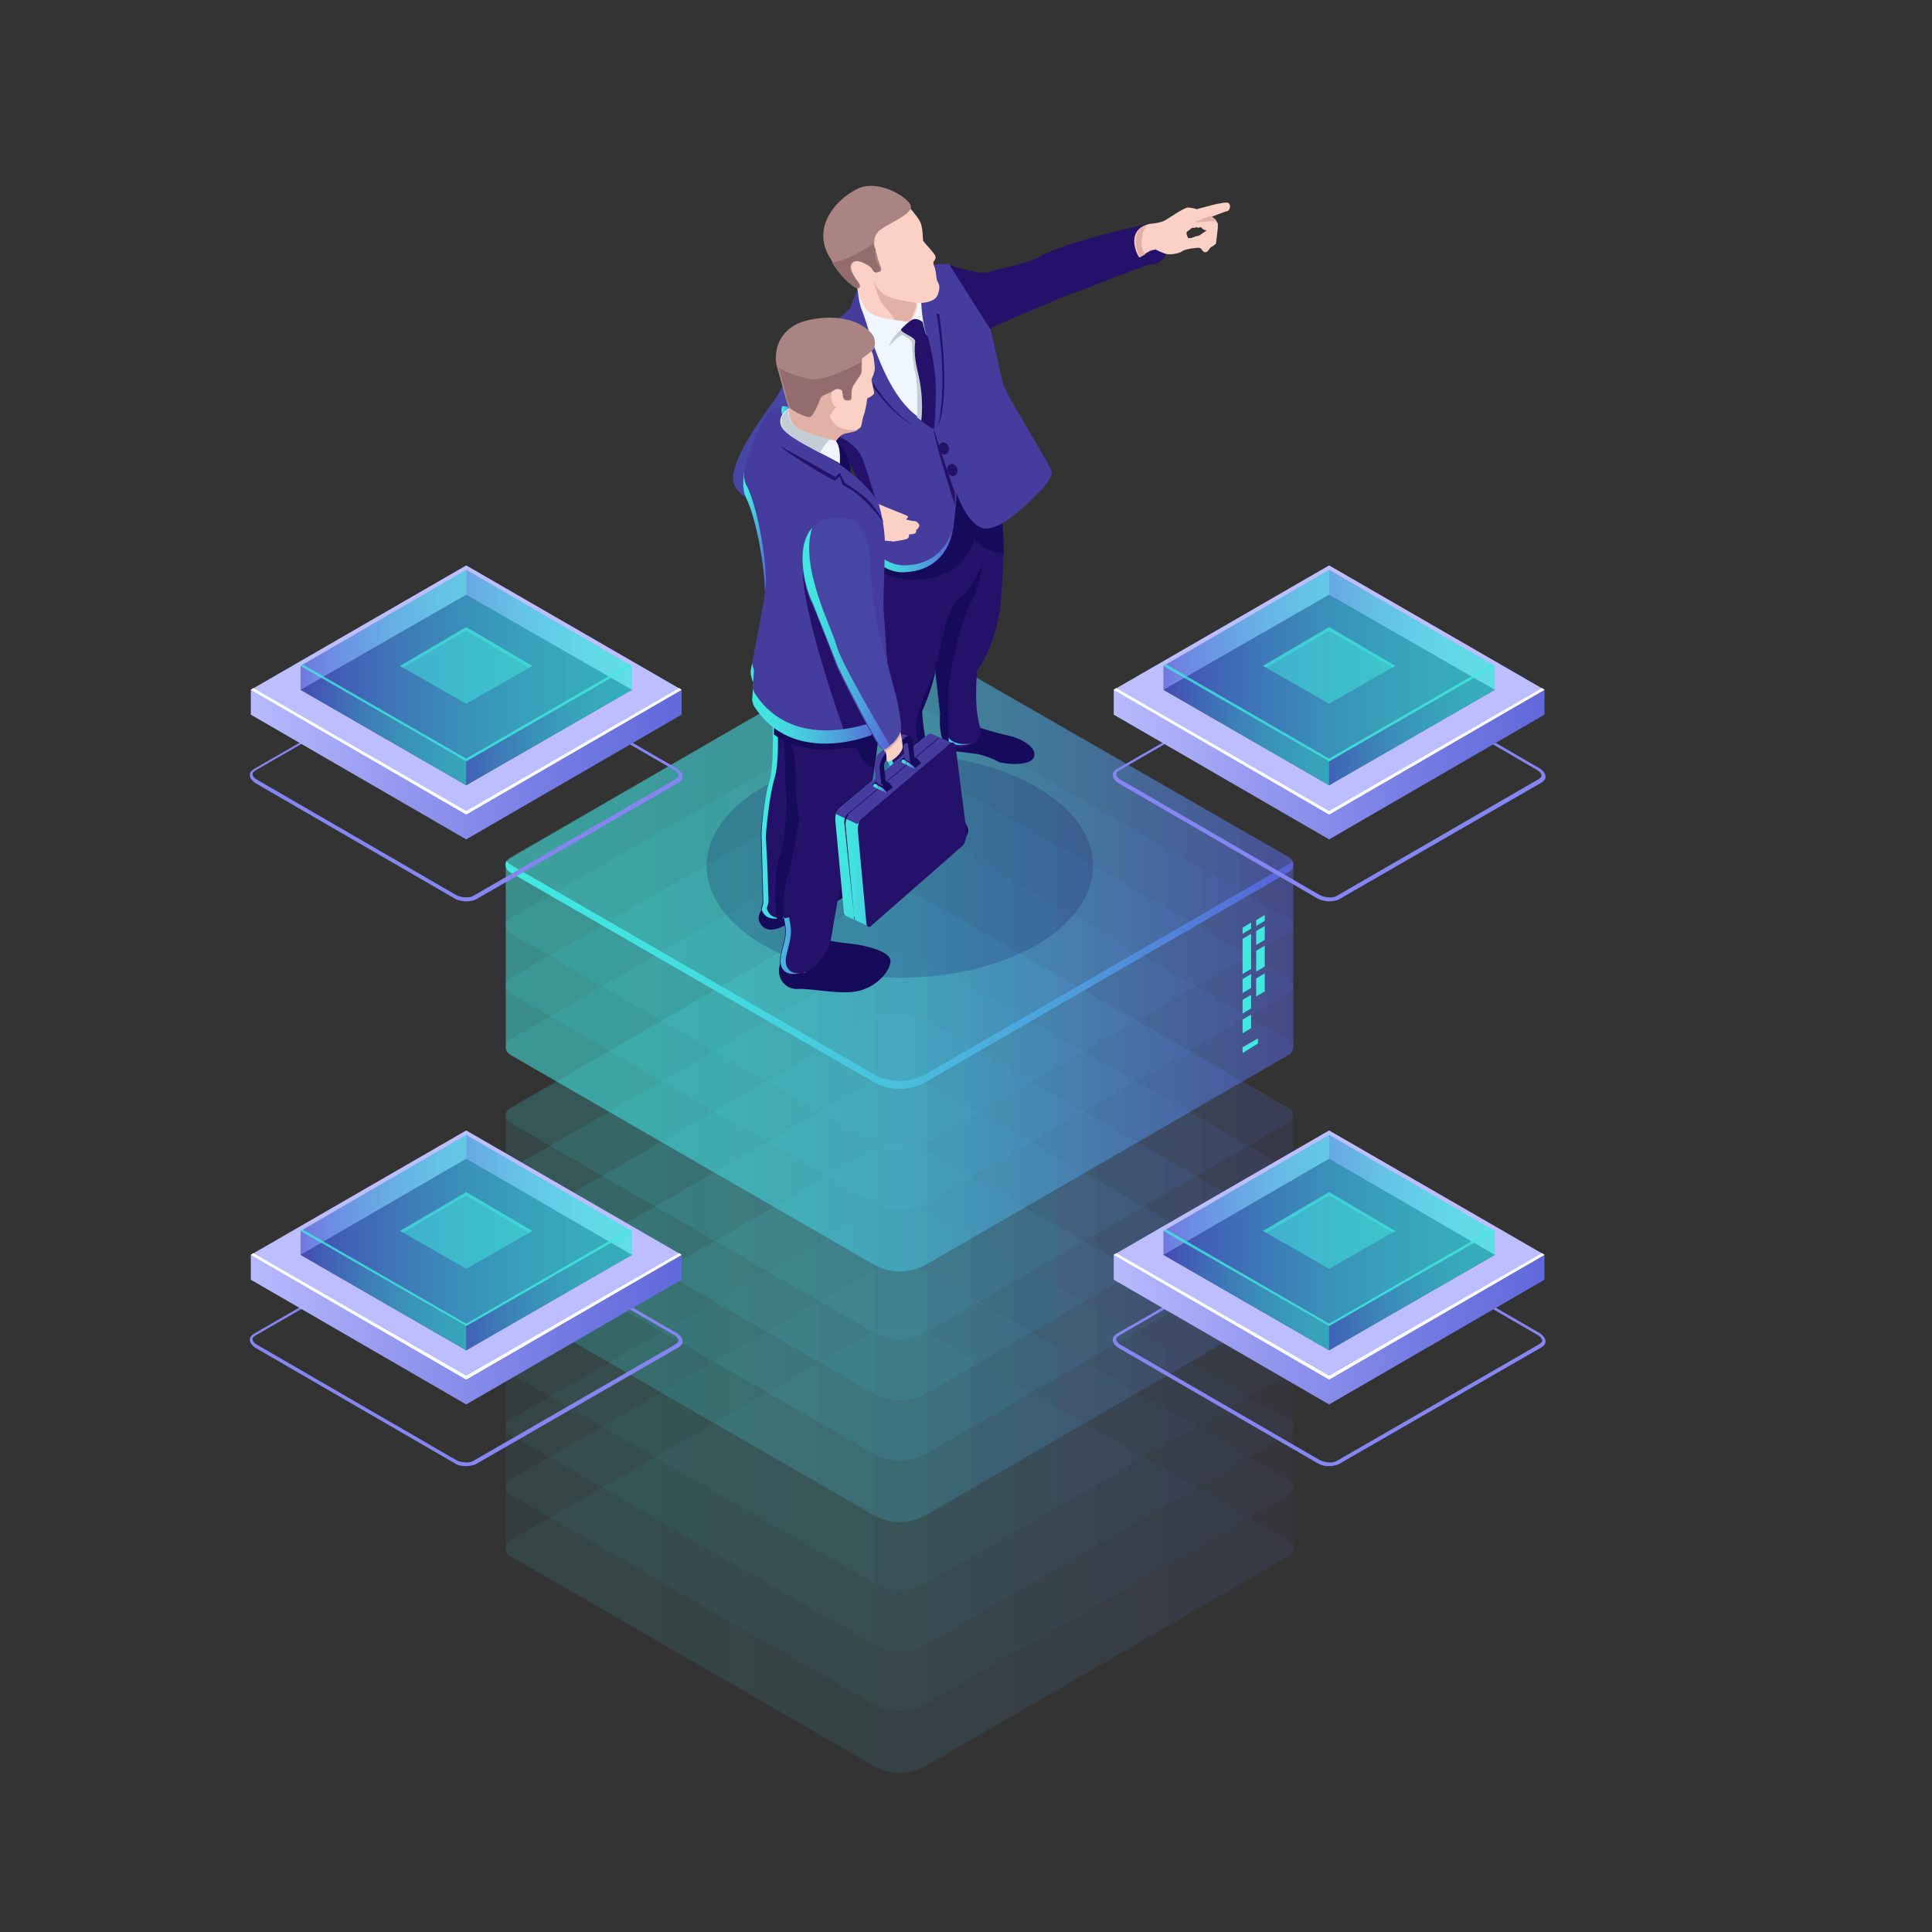 <?xml version="1.0" encoding="utf-8"?>
<!-- Generator: Adobe Illustrator 19.0.0, SVG Export Plug-In . SVG Version: 6.00 Build 0)  -->
<svg version="1.1" id="_xFF91_饑1" xmlns="http://www.w3.org/2000/svg" xmlns:xlink="http://www.w3.org/1999/xlink" x="0px"
	 y="0px" viewBox="18.5 137.4 566.9 566.9" style="enable-background:new 18.5 137.4 566.9 566.9;" xml:space="preserve">
<rect x="18.5" y="137.4" width="566.9" height="566.9" fill="#333333" stroke="none"/>
<style type="text/css">
	.st0{opacity:0.5;}
	.st1{opacity:0.11;}
	.st2{fill:url(#XMLID_127_);}
	.st3{fill:url(#XMLID_128_);}
	.st4{fill:url(#XMLID_129_);}
	.st5{fill:url(#XMLID_130_);}
	.st6{opacity:0.11;fill:url(#XMLID_131_);enable-background:new    ;}
	.st7{fill:url(#XMLID_132_);}
	.st8{fill:url(#XMLID_133_);}
	.st9{fill:url(#XMLID_134_);}
	.st10{fill:url(#XMLID_135_);}
	.st11{opacity:0.11;fill:url(#XMLID_136_);enable-background:new    ;}
	.st12{fill:url(#XMLID_137_);}
	.st13{fill:url(#XMLID_138_);}
	.st14{fill:url(#XMLID_139_);}
	.st15{fill:url(#XMLID_140_);}
	.st16{opacity:0.5;fill:url(#XMLID_141_);enable-background:new    ;}
	.st17{fill:url(#XMLID_142_);}
	.st18{fill:url(#XMLID_143_);}
	.st19{fill:#42E8E0;}
	.st20{opacity:0.2;fill:#180D5B;enable-background:new    ;}
	.st21{fill:#160A5B;}
	.st22{fill:#24126A;}
	.st23{fill:url(#XMLID_310_);}
	.st24{fill:url(#XMLID_311_);}
	.st25{fill:#4846A5;}
	.st26{fill:#FCD1C5;}
	.st27{fill:#453C9E;}
	.st28{fill:url(#XMLID_312_);}
	.st29{fill:#F0F6FF;}
	.st30{fill:#AA8383;}
	.st31{fill:#C4CCD6;}
	.st32{fill:#E2B1A6;}
	.st33{fill:#1B2B3A;}
	.st34{fill:#936D6D;}
	.st35{fill:url(#XMLID_313_);}
	.st36{fill:url(#XMLID_314_);}
	.st37{fill:url(#XMLID_315_);}
	.st38{fill:url(#XMLID_316_);}
	.st39{fill:url(#XMLID_317_);}
	.st40{fill:url(#XMLID_318_);}
	.st41{fill:#722318;}
	.st42{fill:url(#XMLID_320_);}
	.st43{fill:url(#XMLID_321_);}
	.st44{fill:#8686F2;}
	.st45{fill:url(#XMLID_322_);}
	.st46{fill:#BCBEFF;}
	.st47{fill:#FFFFFF;}
	.st48{fill:#0F054C;}
	.st49{opacity:0.5;fill:url(#XMLID_323_);enable-background:new    ;}
	.st50{opacity:0.5;fill:url(#XMLID_324_);enable-background:new    ;}
	.st51{opacity:0.5;fill:url(#XMLID_325_);enable-background:new    ;}
	.st52{opacity:0.5;fill:url(#XMLID_326_);enable-background:new    ;}
	.st53{opacity:0.5;fill:#42E8E0;enable-background:new    ;}
	.st54{opacity:0.5;fill:url(#XMLID_327_);enable-background:new    ;}
	.st55{opacity:0.5;fill:url(#XMLID_328_);enable-background:new    ;}
	.st56{opacity:0.8;fill:#42E8E0;enable-background:new    ;}
	.st57{fill:url(#XMLID_329_);}
	.st58{opacity:0.5;fill:url(#XMLID_330_);enable-background:new    ;}
	.st59{opacity:0.5;fill:url(#XMLID_331_);enable-background:new    ;}
	.st60{opacity:0.5;fill:url(#XMLID_332_);enable-background:new    ;}
	.st61{opacity:0.5;fill:url(#XMLID_333_);enable-background:new    ;}
	.st62{opacity:0.5;fill:url(#XMLID_334_);enable-background:new    ;}
	.st63{opacity:0.5;fill:url(#XMLID_335_);enable-background:new    ;}
	.st64{fill:url(#XMLID_336_);}
	.st65{opacity:0.5;fill:url(#XMLID_337_);enable-background:new    ;}
	.st66{opacity:0.5;fill:url(#XMLID_338_);enable-background:new    ;}
	.st67{opacity:0.5;fill:url(#XMLID_339_);enable-background:new    ;}
	.st68{opacity:0.5;fill:url(#XMLID_340_);enable-background:new    ;}
	.st69{opacity:0.5;fill:url(#XMLID_341_);enable-background:new    ;}
	.st70{opacity:0.5;fill:url(#XMLID_342_);enable-background:new    ;}
	.st71{fill:url(#XMLID_343_);}
	.st72{opacity:0.5;fill:url(#XMLID_344_);enable-background:new    ;}
	.st73{opacity:0.5;fill:url(#XMLID_350_);enable-background:new    ;}
	.st74{opacity:0.5;fill:url(#XMLID_352_);enable-background:new    ;}
	.st75{opacity:0.5;fill:url(#XMLID_354_);enable-background:new    ;}
	.st76{opacity:0.5;fill:url(#XMLID_355_);enable-background:new    ;}
	.st77{opacity:0.5;fill:url(#XMLID_356_);enable-background:new    ;}
</style>
<g id="XMLID_319_">
	<g id="XMLID_345_">
		<g id="XMLID_530_">
			<g id="XMLID_543_">
				<g id="XMLID_567_" class="st0">
					<g id="XMLID_575_" class="st1">
						
							<linearGradient id="XMLID_127_" gradientUnits="userSpaceOnUse" x1="220.534" y1="249.815" x2="451.701" y2="249.815" gradientTransform="matrix(-1 0 0 -1 618.524 841.67)">
							<stop  offset="0" style="stop-color:#5761D7"/>
							<stop  offset="7.257640e-02" style="stop-color:#5472D8"/>
							<stop  offset="0.279" style="stop-color:#4E9CDB"/>
							<stop  offset="0.48" style="stop-color:#49BDDD"/>
							<stop  offset="0.671" style="stop-color:#45D5DF"/>
							<stop  offset="0.849" style="stop-color:#43E3E0"/>
							<stop  offset="1" style="stop-color:#42E8E0"/>
						</linearGradient>
						<path id="XMLID_309_" class="st2" d="M168.1,589.5c-1.8,1-1.8,3.3,0,4.3l106.6,61.5c4.8,2.8,10.8,2.8,15.6,0l106.3-61.5
							c1.8-1,1.8-3.3,0-4.3l-105.6-60.7c-5.3-3.3-12.1-3.3-17.6,0L168.1,589.5z"/>
					</g>
					<g id="XMLID_573_" class="st1">
						
							<linearGradient id="XMLID_128_" gradientUnits="userSpaceOnUse" x1="220.534" y1="267.704" x2="451.701" y2="267.704" gradientTransform="matrix(-1 0 0 -1 618.524 841.67)">
							<stop  offset="0" style="stop-color:#5761D7"/>
							<stop  offset="7.257640e-02" style="stop-color:#5472D8"/>
							<stop  offset="0.279" style="stop-color:#4E9CDB"/>
							<stop  offset="0.48" style="stop-color:#49BDDD"/>
							<stop  offset="0.671" style="stop-color:#45D5DF"/>
							<stop  offset="0.849" style="stop-color:#43E3E0"/>
							<stop  offset="1" style="stop-color:#42E8E0"/>
						</linearGradient>
						<path id="XMLID_308_" class="st3" d="M168.1,571.6c-1.8,1-1.8,3.3,0,4.3l106.6,61.5c4.8,2.8,10.8,2.8,15.6,0l106.3-61.5
							c1.8-1,1.8-3.3,0-4.3l-105.6-60.7c-5.3-3.3-12.1-3.3-17.6,0L168.1,571.6z"/>
					</g>
					<g id="XMLID_571_" class="st1">
						
							<linearGradient id="XMLID_129_" gradientUnits="userSpaceOnUse" x1="220.534" y1="285.34" x2="451.701" y2="285.34" gradientTransform="matrix(-1 0 0 -1 618.524 841.67)">
							<stop  offset="0" style="stop-color:#5761D7"/>
							<stop  offset="7.257640e-02" style="stop-color:#5472D8"/>
							<stop  offset="0.279" style="stop-color:#4E9CDB"/>
							<stop  offset="0.48" style="stop-color:#49BDDD"/>
							<stop  offset="0.671" style="stop-color:#45D5DF"/>
							<stop  offset="0.849" style="stop-color:#43E3E0"/>
							<stop  offset="1" style="stop-color:#42E8E0"/>
						</linearGradient>
						<path id="XMLID_307_" class="st4" d="M168.1,554c-1.8,1-1.8,3.3,0,4.3l106.6,61.5c4.8,2.8,10.8,2.8,15.6,0l106.3-61.5
							c1.8-1,1.8-3.3,0-4.3l-105.6-60.7c-5.3-3.3-12.1-3.3-17.6,0L168.1,554z"/>
					</g>
					<g id="XMLID_569_" class="st1">
						
							<linearGradient id="XMLID_130_" gradientUnits="userSpaceOnUse" x1="220.534" y1="303.229" x2="451.701" y2="303.229" gradientTransform="matrix(-1 0 0 -1 618.524 841.67)">
							<stop  offset="0" style="stop-color:#5761D7"/>
							<stop  offset="7.257640e-02" style="stop-color:#5472D8"/>
							<stop  offset="0.279" style="stop-color:#4E9CDB"/>
							<stop  offset="0.48" style="stop-color:#49BDDD"/>
							<stop  offset="0.671" style="stop-color:#45D5DF"/>
							<stop  offset="0.849" style="stop-color:#43E3E0"/>
							<stop  offset="1" style="stop-color:#42E8E0"/>
						</linearGradient>
						<path id="XMLID_306_" class="st5" d="M168.1,536.1c-1.8,1-1.8,3.3,0,4.3l106.6,61.5c4.8,2.8,10.8,2.8,15.6,0l106.3-61.5
							c1.8-1,1.8-3.3,0-4.3l-105.6-60.7c-5.3-3.3-12.1-3.3-17.6,0L168.1,536.1z"/>
					</g>
					
						<linearGradient id="XMLID_131_" gradientUnits="userSpaceOnUse" x1="220.597" y1="276.396" x2="451.638" y2="276.396" gradientTransform="matrix(-1 0 0 -1 618.524 841.67)">
						<stop  offset="0" style="stop-color:#5761D7"/>
						<stop  offset="7.257640e-02" style="stop-color:#5472D8"/>
						<stop  offset="0.279" style="stop-color:#4E9CDB"/>
						<stop  offset="0.48" style="stop-color:#49BDDD"/>
						<stop  offset="0.671" style="stop-color:#45D5DF"/>
						<stop  offset="0.849" style="stop-color:#43E3E0"/>
						<stop  offset="1" style="stop-color:#42E8E0"/>
					</linearGradient>
					<path id="XMLID_305_" class="st6" d="M166.9,538.4L166.9,538.4v53.4c0,1,0.5,1.8,1.3,2.3l106.6,61.5c4.8,2.8,10.8,2.8,15.6,0
						l106.3-61.5c0.8-0.5,1.3-1.5,1.3-2.3v-53.4c0-1-0.5-1.8-1.3-2.3l-105.6-60.7c-5.3-3.3-12.1-3.3-17.6,0l-105.3,61
						C167.4,536.9,166.9,537.6,166.9,538.4z"/>
				</g>
				<g id="XMLID_557_">
					<g id="XMLID_565_" class="st1">
						
							<linearGradient id="XMLID_132_" gradientUnits="userSpaceOnUse" x1="220.534" y1="323.385" x2="451.701" y2="323.385" gradientTransform="matrix(-1 0 0 -1 618.524 841.67)">
							<stop  offset="0" style="stop-color:#5761D7"/>
							<stop  offset="7.257640e-02" style="stop-color:#5472D8"/>
							<stop  offset="0.279" style="stop-color:#4E9CDB"/>
							<stop  offset="0.48" style="stop-color:#49BDDD"/>
							<stop  offset="0.671" style="stop-color:#45D5DF"/>
							<stop  offset="0.849" style="stop-color:#43E3E0"/>
							<stop  offset="1" style="stop-color:#42E8E0"/>
						</linearGradient>
						<path id="XMLID_304_" class="st7" d="M168.1,516c-1.8,1-1.8,3.3,0,4.3l106.6,61.5c4.8,2.8,10.8,2.8,15.6,0l106.3-61.5
							c1.8-1,1.8-3.3,0-4.3l-105.6-60.7c-5.3-3.3-12.1-3.3-17.6,0L168.1,516z"/>
					</g>
					<g id="XMLID_563_" class="st1">
						
							<linearGradient id="XMLID_133_" gradientUnits="userSpaceOnUse" x1="220.534" y1="341.274" x2="451.701" y2="341.274" gradientTransform="matrix(-1 0 0 -1 618.524 841.67)">
							<stop  offset="0" style="stop-color:#5761D7"/>
							<stop  offset="7.257640e-02" style="stop-color:#5472D8"/>
							<stop  offset="0.279" style="stop-color:#4E9CDB"/>
							<stop  offset="0.48" style="stop-color:#49BDDD"/>
							<stop  offset="0.671" style="stop-color:#45D5DF"/>
							<stop  offset="0.849" style="stop-color:#43E3E0"/>
							<stop  offset="1" style="stop-color:#42E8E0"/>
						</linearGradient>
						<path id="XMLID_303_" class="st8" d="M168.1,498.1c-1.8,1-1.8,3.3,0,4.3l106.6,61.5c4.8,2.8,10.8,2.8,15.6,0l106.3-61.5
							c1.8-1,1.8-3.3,0-4.3l-105.6-60.7c-5.3-3.3-12.1-3.3-17.6,0L168.1,498.1z"/>
					</g>
					<g id="XMLID_561_" class="st1">
						
							<linearGradient id="XMLID_134_" gradientUnits="userSpaceOnUse" x1="220.534" y1="358.911" x2="451.701" y2="358.911" gradientTransform="matrix(-1 0 0 -1 618.524 841.67)">
							<stop  offset="0" style="stop-color:#5761D7"/>
							<stop  offset="7.257640e-02" style="stop-color:#5472D8"/>
							<stop  offset="0.279" style="stop-color:#4E9CDB"/>
							<stop  offset="0.48" style="stop-color:#49BDDD"/>
							<stop  offset="0.671" style="stop-color:#45D5DF"/>
							<stop  offset="0.849" style="stop-color:#43E3E0"/>
							<stop  offset="1" style="stop-color:#42E8E0"/>
						</linearGradient>
						<path id="XMLID_302_" class="st9" d="M168.1,480.4c-1.8,1-1.8,3.3,0,4.3l106.6,61.5c4.8,2.8,10.8,2.8,15.6,0l106.3-61.5
							c1.8-1,1.8-3.3,0-4.3l-105.6-60.7c-5.3-3.3-12.1-3.3-17.6,0L168.1,480.4z"/>
					</g>
					<g id="XMLID_559_" class="st1">
						
							<linearGradient id="XMLID_135_" gradientUnits="userSpaceOnUse" x1="220.534" y1="376.799" x2="451.701" y2="376.799" gradientTransform="matrix(-1 0 0 -1 618.524 841.67)">
							<stop  offset="0" style="stop-color:#5761D7"/>
							<stop  offset="7.257640e-02" style="stop-color:#5472D8"/>
							<stop  offset="0.279" style="stop-color:#4E9CDB"/>
							<stop  offset="0.48" style="stop-color:#49BDDD"/>
							<stop  offset="0.671" style="stop-color:#45D5DF"/>
							<stop  offset="0.849" style="stop-color:#43E3E0"/>
							<stop  offset="1" style="stop-color:#42E8E0"/>
						</linearGradient>
						<path id="XMLID_301_" class="st10" d="M168.1,462.5c-1.8,1-1.8,3.3,0,4.3l106.6,61.5c4.8,2.8,10.8,2.8,15.6,0l106.3-61.5
							c1.8-1,1.8-3.3,0-4.3l-105.6-60.7c-5.3-3.3-12.1-3.3-17.6,0L168.1,462.5z"/>
					</g>
					
						<linearGradient id="XMLID_136_" gradientUnits="userSpaceOnUse" x1="220.597" y1="349.966" x2="451.638" y2="349.966" gradientTransform="matrix(-1 0 0 -1 618.524 841.67)">
						<stop  offset="0" style="stop-color:#5761D7"/>
						<stop  offset="7.257640e-02" style="stop-color:#5472D8"/>
						<stop  offset="0.279" style="stop-color:#4E9CDB"/>
						<stop  offset="0.48" style="stop-color:#49BDDD"/>
						<stop  offset="0.671" style="stop-color:#45D5DF"/>
						<stop  offset="0.849" style="stop-color:#43E3E0"/>
						<stop  offset="1" style="stop-color:#42E8E0"/>
					</linearGradient>
					<path id="XMLID_300_" class="st11" d="M166.9,464.8L166.9,464.8v53.4c0,1,0.5,1.8,1.3,2.3L274.7,582c4.8,2.8,10.8,2.8,15.6,0
						l106.3-61.5c0.8-0.5,1.3-1.5,1.3-2.3v-53.4c0-1-0.5-1.8-1.3-2.3l-105.6-60.7c-5.3-3.3-12.1-3.3-17.6,0l-105.3,61
						C167.4,463.3,166.9,464.1,166.9,464.8z"/>
				</g>
				<g id="XMLID_544_">
					<g id="XMLID_555_" class="st1">
						
							<linearGradient id="XMLID_137_" gradientUnits="userSpaceOnUse" x1="220.534" y1="396.956" x2="451.701" y2="396.956" gradientTransform="matrix(-1 0 0 -1 618.524 841.67)">
							<stop  offset="0" style="stop-color:#5761D7"/>
							<stop  offset="7.257640e-02" style="stop-color:#5472D8"/>
							<stop  offset="0.279" style="stop-color:#4E9CDB"/>
							<stop  offset="0.48" style="stop-color:#49BDDD"/>
							<stop  offset="0.671" style="stop-color:#45D5DF"/>
							<stop  offset="0.849" style="stop-color:#43E3E0"/>
							<stop  offset="1" style="stop-color:#42E8E0"/>
						</linearGradient>
						<path id="XMLID_299_" class="st12" d="M168.1,442.4c-1.8,1-1.8,3.3,0,4.3l106.6,61.5c4.8,2.8,10.8,2.8,15.6,0l106.3-61.5
							c1.8-1,1.8-3.3,0-4.3l-105.6-60.7c-5.3-3.3-12.1-3.3-17.6,0L168.1,442.4z"/>
					</g>
					<g id="XMLID_553_" class="st1">
						
							<linearGradient id="XMLID_138_" gradientUnits="userSpaceOnUse" x1="220.534" y1="414.844" x2="451.701" y2="414.844" gradientTransform="matrix(-1 0 0 -1 618.524 841.67)">
							<stop  offset="0" style="stop-color:#5761D7"/>
							<stop  offset="7.257640e-02" style="stop-color:#5472D8"/>
							<stop  offset="0.279" style="stop-color:#4E9CDB"/>
							<stop  offset="0.48" style="stop-color:#49BDDD"/>
							<stop  offset="0.671" style="stop-color:#45D5DF"/>
							<stop  offset="0.849" style="stop-color:#43E3E0"/>
							<stop  offset="1" style="stop-color:#42E8E0"/>
						</linearGradient>
						<path id="XMLID_298_" class="st13" d="M168.1,424.5c-1.8,1-1.8,3.3,0,4.3l106.6,61.5c4.8,2.8,10.8,2.8,15.6,0l106.3-61.5
							c1.8-1,1.8-3.3,0-4.3l-105.6-60.7c-5.3-3.3-12.1-3.3-17.6,0L168.1,424.5z"/>
					</g>
					<g id="XMLID_551_" class="st1">
						
							<linearGradient id="XMLID_139_" gradientUnits="userSpaceOnUse" x1="220.534" y1="432.481" x2="451.701" y2="432.481" gradientTransform="matrix(-1 0 0 -1 618.524 841.67)">
							<stop  offset="0" style="stop-color:#5761D7"/>
							<stop  offset="7.257640e-02" style="stop-color:#5472D8"/>
							<stop  offset="0.279" style="stop-color:#4E9CDB"/>
							<stop  offset="0.48" style="stop-color:#49BDDD"/>
							<stop  offset="0.671" style="stop-color:#45D5DF"/>
							<stop  offset="0.849" style="stop-color:#43E3E0"/>
							<stop  offset="1" style="stop-color:#42E8E0"/>
						</linearGradient>
						<path id="XMLID_297_" class="st14" d="M168.1,406.9c-1.8,1-1.8,3.3,0,4.3l106.6,61.5c4.8,2.8,10.8,2.8,15.6,0l106.3-61.5
							c1.8-1,1.8-3.3,0-4.3l-105.6-60.7c-5.3-3.3-12.1-3.3-17.6,0L168.1,406.9z"/>
					</g>
					<g id="XMLID_549_" class="st1">
						
							<linearGradient id="XMLID_140_" gradientUnits="userSpaceOnUse" x1="220.534" y1="450.37" x2="451.701" y2="450.37" gradientTransform="matrix(-1 0 0 -1 618.524 841.67)">
							<stop  offset="0" style="stop-color:#5761D7"/>
							<stop  offset="7.257640e-02" style="stop-color:#5472D8"/>
							<stop  offset="0.279" style="stop-color:#4E9CDB"/>
							<stop  offset="0.48" style="stop-color:#49BDDD"/>
							<stop  offset="0.671" style="stop-color:#45D5DF"/>
							<stop  offset="0.849" style="stop-color:#43E3E0"/>
							<stop  offset="1" style="stop-color:#42E8E0"/>
						</linearGradient>
						<path id="XMLID_296_" class="st15" d="M168.1,389c-1.8,1-1.8,3.3,0,4.3l106.6,61.5c4.8,2.8,10.8,2.8,15.6,0l106.3-61.5
							c1.8-1,1.8-3.3,0-4.3l-105.6-60.7c-5.3-3.3-12.1-3.3-17.6,0L168.1,389z"/>
					</g>
					
						<linearGradient id="XMLID_141_" gradientUnits="userSpaceOnUse" x1="220.597" y1="423.537" x2="451.638" y2="423.537" gradientTransform="matrix(-1 0 0 -1 618.524 841.67)">
						<stop  offset="0" style="stop-color:#5761D7"/>
						<stop  offset="7.257640e-02" style="stop-color:#5472D8"/>
						<stop  offset="0.279" style="stop-color:#4E9CDB"/>
						<stop  offset="0.48" style="stop-color:#49BDDD"/>
						<stop  offset="0.671" style="stop-color:#45D5DF"/>
						<stop  offset="0.849" style="stop-color:#43E3E0"/>
						<stop  offset="1" style="stop-color:#42E8E0"/>
					</linearGradient>
					<path id="XMLID_295_" class="st16" d="M166.9,391.2L166.9,391.2v53.4c0,1,0.5,1.8,1.3,2.3l106.6,61.5c4.8,2.8,10.8,2.8,15.6,0
						l106.3-61.5c0.8-0.5,1.3-1.5,1.3-2.3v-53.4c0-1-0.5-1.8-1.3-2.3l-105.6-60.7c-5.3-3.3-12.1-3.3-17.6,0l-105.3,61
						C167.4,389.7,166.9,390.5,166.9,391.2z"/>
					<g id="XMLID_546_" class="st1">
						
							<linearGradient id="XMLID_142_" gradientUnits="userSpaceOnUse" x1="220.534" y1="450.37" x2="451.701" y2="450.37" gradientTransform="matrix(-1 0 0 -1 618.524 841.67)">
							<stop  offset="0" style="stop-color:#5761D7"/>
							<stop  offset="7.257640e-02" style="stop-color:#5472D8"/>
							<stop  offset="0.279" style="stop-color:#4E9CDB"/>
							<stop  offset="0.48" style="stop-color:#49BDDD"/>
							<stop  offset="0.671" style="stop-color:#45D5DF"/>
							<stop  offset="0.849" style="stop-color:#43E3E0"/>
							<stop  offset="1" style="stop-color:#42E8E0"/>
						</linearGradient>
						<path id="XMLID_294_" class="st17" d="M168.1,389c-1.8,1-1.8,3.3,0,4.3l106.6,61.5c4.8,2.8,10.8,2.8,15.6,0l106.3-61.5
							c1.8-1,1.8-3.3,0-4.3l-105.6-60.7c-5.3-3.3-12.1-3.3-17.6,0L168.1,389z"/>
					</g>
					
						<linearGradient id="XMLID_143_" gradientUnits="userSpaceOnUse" x1="220.494" y1="418.277" x2="451.63" y2="418.277" gradientTransform="matrix(-1 0 0 -1 618.524 841.67)">
						<stop  offset="0" style="stop-color:#5761D7"/>
						<stop  offset="7.257640e-02" style="stop-color:#5472D8"/>
						<stop  offset="0.279" style="stop-color:#4E9CDB"/>
						<stop  offset="0.48" style="stop-color:#49BDDD"/>
						<stop  offset="0.671" style="stop-color:#45D5DF"/>
						<stop  offset="0.849" style="stop-color:#43E3E0"/>
						<stop  offset="1" style="stop-color:#42E8E0"/>
					</linearGradient>
					<path id="XMLID_293_" class="st18" d="M167.1,390c-0.5,1-0.3,2.5,1,3.3l106.6,61.5c4.8,2.8,10.8,2.8,15.6,0l106.3-61.5
						c1.3-0.5,1.8-2.3,1-3.3c-0.3,0.5-0.5,0.8-1,1l-106.3,61.5c-4.8,2.8-10.8,2.8-15.6,0L168.1,391
						C167.9,390.7,167.4,390.5,167.1,390z"/>
				</g>
			</g>
			<g id="XMLID_531_">
				<g id="XMLID_533_">
					<polygon id="XMLID_292_" class="st19" points="385.6,408.1 383.1,409.6 383.1,411.4 385.6,409.9 					"/>
					<polygon id="XMLID_291_" class="st19" points="385.6,411.4 383.1,412.9 383.1,423.2 385.6,421.7 					"/>
					<polygon id="XMLID_290_" class="st19" points="385.6,423.2 383.1,424.7 383.1,428.8 385.6,427.3 					"/>
					<polygon id="XMLID_289_" class="st19" points="385.6,429.3 383.1,430.8 383.1,434.8 385.6,433.3 					"/>
					<polygon id="XMLID_288_" class="st19" points="389.6,409.1 387.1,410.6 387.1,414.7 389.6,413.2 					"/>
					<polygon id="XMLID_287_" class="st19" points="389.6,414.9 387.1,416.4 387.1,422.5 389.6,421 					"/>
					<polygon id="XMLID_286_" class="st19" points="389.6,423 387.1,424.5 387.1,429.8 389.6,428.3 					"/>
					<polygon id="XMLID_285_" class="st19" points="385.6,435.1 383.1,436.6 383.1,440.6 385.6,439.1 					"/>
					<polygon id="XMLID_284_" class="st19" points="389.6,405.9 387.1,407.4 387.1,409.1 389.6,407.6 					"/>
				</g>
				<polygon id="XMLID_283_" class="st19" points="387.6,442.1 383.1,444.7 383.1,446.4 387.6,443.6 				"/>
			</g>
		</g>
		<path id="XMLID_282_" class="st20" d="M322.6,368.3c-22.2-12.8-57.9-12.8-80.1,0c-22.2,12.8-22.2,33.5,0,46.4
			c22.2,12.8,57.9,12.8,80.1,0C344.8,401.8,344.8,381.2,322.6,368.3z"/>
		<g id="XMLID_487_">
			<g id="XMLID_489_">
				<path id="XMLID_281_" class="st21" d="M293.1,366.3c0,0,2,3.8,4.5,6.6c2.3,3,4.8,6.6,5,7.8c0.3,1.3-0.8,3.8-5,3.3
					c-4.3-0.5-7.8-3.3-8.3-4c-0.8-0.5-2.8-4.5-4.3-6.3c-1.3-1.8-2.3-3.5-3-4.8c-0.8-1.5,0-4,0-4l0.3,0.3v-0.5L293.1,366.3z"/>
				<path id="XMLID_280_" class="st21" d="M305.2,350.7c0,0,5.5,1.8,9.1,2.5c3.5,0.8,8.6,3.3,7.6,6.3c-1,3-9.1,2-10.3,1.5
					c-1.3-0.8-5-2.3-7.3-2.5c-2.3-0.3-8.6-0.8-8.8-1.8c-0.5-1-0.3-3.8-0.3-3.8L305.2,350.7z"/>
				<path id="XMLID_279_" class="st22" d="M290.3,287.2l7.6-9.8c0,0,13.6,9.8,14.4,12.6c0.8,2.8,1,8.3,0,22.4
					c-1,14.1-7.1,21.7-7.1,21.7c-1.3,17.9,2.5,16.1,0.5,19.9c-2.3,3.8-8.8,3.3-10.3,1c-1.5-2.3-1-7.8-1-7.8
					c-0.5-3.8-1.5-13.1-1.5-13.1c-1,5.8-4,12.3-4,12.3c0.3,8.8,3.8,20.2,3.8,20.2c-6,5.5-10.8-0.8-10.8-0.8s-2-2.3-4.3-10.6
					c-2.5-8.1,0.3-20.2,0.3-20.2s0.3-7.6-2.3-18.1c-2.5-10.6-2.3-18.4-2.3-18.4L290.3,287.2z"/>
				<g id="XMLID_523_">
					
						<linearGradient id="XMLID_310_" gradientUnits="userSpaceOnUse" x1="315.094" y1="497.104" x2="325.101" y2="497.104" gradientTransform="matrix(-1 0 0 -1 618.524 841.67)">
						<stop  offset="0" style="stop-color:#5761D7"/>
						<stop  offset="7.257640e-02" style="stop-color:#5472D8"/>
						<stop  offset="0.279" style="stop-color:#4E9CDB"/>
						<stop  offset="0.48" style="stop-color:#49BDDD"/>
						<stop  offset="0.671" style="stop-color:#45D5DF"/>
						<stop  offset="0.849" style="stop-color:#43E3E0"/>
						<stop  offset="1" style="stop-color:#42E8E0"/>
					</linearGradient>
					<path id="XMLID_278_" class="st23" d="M294.6,346.6c0,0-0.5,5.5,1,7.8c1.3,1.5,5.3,2.3,8.1,1c-2.8,0.8-5.8,0-6.8-1.5
						c-1.5-2.3-1-7.8-1-7.8c-0.5-3.8-1.5-13.1-1.5-13.1c-0.3,1.5-0.8,2.8-1,4C293.6,340.1,294.1,344.4,294.6,346.6z"/>
					
						<linearGradient id="XMLID_311_" gradientUnits="userSpaceOnUse" x1="320.187" y1="518.899" x2="345.243" y2="518.899" gradientTransform="matrix(-1 0 0 -1 618.524 841.67)">
						<stop  offset="0" style="stop-color:#5761D7"/>
						<stop  offset="7.257640e-02" style="stop-color:#5472D8"/>
						<stop  offset="0.279" style="stop-color:#4E9CDB"/>
						<stop  offset="0.48" style="stop-color:#49BDDD"/>
						<stop  offset="0.671" style="stop-color:#45D5DF"/>
						<stop  offset="0.849" style="stop-color:#43E3E0"/>
						<stop  offset="1" style="stop-color:#42E8E0"/>
					</linearGradient>
					<path id="XMLID_277_" class="st24" d="M275.2,316.9c2.5,10.6,2.3,18.1,2.3,18.1s-2.5,11.8-0.3,20.2c2.3,8.3,4.3,10.6,4.3,10.6
						s3.3,4.5,8.3,2.3c-4,1-7.1-2.8-7.1-2.8s-2-2.3-4.3-10.6c-2.5-8.1,0.3-20.2,0.3-20.2s0.3-7.6-2.3-18.1
						c-2.5-10.6-2.3-18.4-2.3-18.4l16.9-11.8l7.1-8.8c-0.3-0.3-0.5-0.5-0.5-0.5l-7.6,9.8l-16.9,11.8
						C273.2,298.5,273,306.3,275.2,316.9z"/>
				</g>
				<path id="XMLID_276_" class="st21" d="M296.9,338.1c-0.3,5.3,0,17.6,0,17.6c-0.8-0.5-1.3-0.8-1.5-1.3c-1.5-2.3-1-7.8-1-7.8
					c-0.5-3.8-1.5-13.1-1.5-13.1s2.5-9.8,3-12.6c0.5-2.8,2.5-6.8,5-8.8c2.5-2,6-9.1,6-9.1s-1.3,8.3-3.5,11.1
					C301.4,316.9,297.4,332.8,296.9,338.1z"/>
				<path id="XMLID_275_" class="st25" d="M254.3,243.6c4.8,4.3,7.3,10.8,6.3,17.1c-0.3,1.5-0.5,2.8-1.3,3.5
					c-2.8,2.8-8.6,12.6-8.6,12.6c3.3,3.3,18.1,10.3,18.1,10.3c-0.3,7.6-7.1,11.1-8.3,10.8c-1-0.3-20.2-12.3-23.9-15.1
					c-3.8-2.8-3-5.8-3-5.8c1-8.1,12.1-21.9,12.6-22.9c0.8-1,6.6-12.3,6.6-12.3L254.3,243.6z"/>
				<path id="XMLID_274_" class="st22" d="M299.2,228c0.3,0,9.6,6,9.6,6s2.3-1.5,5.3-2.5c3-1.3,18.6-8.1,19.9-8.3s19.9-8.1,22.9-8.3
					c3-0.3,4-3.5,4-3.5l-0.5-0.8l-0.8-1c0,0-1.3,0-3.5,1c-2.3,1-2.3,2-2.8,1.8c-0.5-0.3-2-3.3-1.3-6c0.5-2.5,3-2.8,3.5-3
					c0.5,0,0.5-0.3,0.5-0.3c-3.5,0.3-26.2,6-31.5,9.1c-5,3-12.8,3.8-15.9,5c-3,1-12.1-2.3-12.1-2.3L299.2,228z"/>
				<path id="XMLID_517_" class="st26" d="M379,197c-0.8-0.8-9.3,1.8-9.3,1.8s-1.3-0.5-2.8-0.5c-1.3,0.3-5.3,3-6.6,3.8
					c-1.5,0.8-4.5,1-4.5,1c-7.6,1.8-3.3,9.8-3,9.8c0.3,0,2.3-1.5,3-1.8c0.5-0.3,1.8-0.5,1.8-0.5c0.5,0.3,2,1,3,1.3
					c1,0.3,3.8,0,4.8-0.8c1.3-0.8,4.5-1,4.8-1c0.3,0,0.8,0.3,0.8,0.3s0.3,0.8,1,1c0.8,0.3,1.5-1.3,1.8-1.5c0.3,0,1.3-0.8,1.5-1
					c0-0.5,0.8-5.3,0.5-6c-0.3-0.8-2-1.8-2-1.8s4.5-1.8,5-1.8C379,199.2,380,198,379,197z M370.7,206.3c-0.3,0.3-0.8,0.3-1.5,0.5
					c-0.5,0.3-1.3,0.5-2,0.5c0,0-1-1.5-0.3-2c0.8-0.5,1.3-1,1.3-1s1.3,0,1.3-0.3c0,0,0.5,0.5,1.3,0c0,0,0.8,1,1.8,1
					C372.5,205,371.5,205.8,370.7,206.3z"/>
				<path id="XMLID_271_" class="st21" d="M313,299.8c-7.1-1-8.6-4.5-8.6-4.5s-1.8,11.1-15.9,12.1c-14.1,1-15.1-7.8-15.1-7.8l0,0
					l17.4-5.3l3.3-12.6l3.8-4.8c0,0,13.6,9.8,14.4,12.6C312.8,291.2,312.8,294.2,313,299.8z"/>
				<path id="XMLID_270_" class="st27" d="M289.3,215.1l7.6-0.3l12.3,19.4c0,0,2.8,12.1,3.5,15.4c0.8,3.5,13.9,23.9,14.4,26.2
					c0.5,2.3-5.3,7.6-5.3,7.6s-8.6,9.1-13.9,9.1c-5.3,0-8.8-10.6-8.8-10.6s0.3,1.3-0.8,9.8c-1,8.6-6.6,13.4-14.4,13.6
					c-8.1,0.3-12.8-8.8-12.8-8.8s3.5-9.1,2.3-12.1c-1.3-3-5.3-12.1-6.8-14.1s-6.8-6.3-6.8-6.3c-1-11.6-6.8-22.4-6.8-22.4
					c3.3-3.5,14.9-13.6,14.9-13.6l2.3-6L289.3,215.1z"/>
				<g id="XMLID_513_">
					
						<linearGradient id="XMLID_312_" gradientUnits="userSpaceOnUse" x1="320.298" y1="543.653" x2="347.452" y2="543.653" gradientTransform="matrix(-1 0 0 -1 618.524 841.67)">
						<stop  offset="0" style="stop-color:#5761D7"/>
						<stop  offset="7.257640e-02" style="stop-color:#5472D8"/>
						<stop  offset="0.279" style="stop-color:#4E9CDB"/>
						<stop  offset="0.48" style="stop-color:#49BDDD"/>
						<stop  offset="0.671" style="stop-color:#45D5DF"/>
						<stop  offset="0.849" style="stop-color:#43E3E0"/>
						<stop  offset="1" style="stop-color:#42E8E0"/>
					</linearGradient>
					<path id="XMLID_269_" class="st28" d="M271.4,294.7c-0.3,1-0.5,1.8-0.5,1.8s5,9.1,12.8,8.8c8.1-0.3,13.4-5,14.4-13.6
						c0.3-0.3,0.3-0.8,0.3-1c-1.3,7.8-6.6,12.3-14.1,12.6C277.5,303.6,272.7,296.8,271.4,294.7z"/>
				</g>
				<path id="XMLID_268_" class="st29" d="M285.8,224.4l3,0.8c0,0,0,6.3,1.8,11.3c2,5,2,13.1,2,13.1v13.1l-4-2.5
					c-10.8-6.8-15.4-27.5-16.9-31c-1.5-3.5-1.5-7.3-1.5-7.3S285.8,224.9,285.8,224.4z"/>
				<path id="XMLID_267_" class="st26" d="M273.5,229c-2.5-2-3.5-7.1-3.5-7.1s-12.8-15.6-4.3-23.9c8.6-8.3,19.4,0,19.4,0
					s2.3,2.5,3.3,4.3c1,1.8,0.8,5.3,1,5.8c0.3,0.5,3,3.3,3.5,4.3c0.5,0.8-0.5,1.8-0.5,1.8v0.8c0.8,1.5,0.8,3.8,1,4.5
					c0.3,1,1.3,1.5,0.3,4.3c-1,2.8-6,2.5-6,2.5c0.3,1-0.8,3.5-1.5,4.8c-0.8,1.3-2.8,0.5-2.8,0.5S276,231,273.5,229z"/>
				<path id="XMLID_266_" class="st30" d="M276,212.9c0,0.3,0.3,0.8,0.3,1l0.8,2.3c0,0.3,0,0.8-0.5,1h-0.3c-0.5,0.3-1,0.3-1.3-0.3
					c-0.3-0.3-0.3-0.5-0.5-0.8c-0.5-0.5-3.8-2.8-5.5-1.8c-2,1.3,0.3,4.5,1.5,6c1,1.5-0.3,1.8-0.3,1.8s-4-1.5-8.6-9.8
					c-4.5-8.3,1.8-16.1,8.3-19.4s15.6,2.8,15.9,5c0.3,2.3-5.5,4.5-8.8,6.8c-2.5,1.8-2,4.3-1.8,5.3c0.3,0.5,0.3,0.8,0.3,1L276,212.9z
					"/>
				<path id="XMLID_265_" class="st31" d="M287.6,235.5c0.3,0.3,0.5,3.5,0.5,3.5l1.8,8.6l0.3,9.3l-0.8,4.3l-1.8-1.3
					c0,0,0.3-10.1-0.5-12.8c-0.8-2.8-1-8.1-1-9.1s-2.8-2.3-2.8-2.3c-1.5,0.5-4,3.3-4,3.3c1.3-3.3,3.8-5,3.8-5S287.6,235,287.6,235.5
					z"/>
				<path id="XMLID_264_" class="st22" d="M286.8,237c0.8,0.8-0.8,1.8,1,9.6c2,7.8,1,14.4,1,14.4l3.5,2.3c0,0,0.3,0,0.5-9.3
					c0.3-9.3-2.3-17.4-2.3-17.4s-1.3-4.5-1.3-4.8c-0.3,0-0.8-0.8-2.3-0.8c-1.3,0-4,3-4,3C282.5,234.8,286.1,236,286.8,237z"/>
				<path id="XMLID_263_" class="st22" d="M259.4,263.7c0,0,9.8,1.8,12.3,8.6c2.5,7.1,4,12.6,4,12.6l-1.8,1.8c0,0-0.3,0-0.5-0.3
					c0-0.5,0-1.3-0.3-1.8c-1.3-3-5.3-12.1-6.8-14.1C264.9,268.5,259.4,263.7,259.4,263.7z"/>
				<path id="XMLID_262_" class="st26" d="M265.1,294.2c0.5,0.3,5.3,2,6.8,2.3c1.3,0.3,4.8-0.5,5.5-0.5c0.8,0,3.3,0.3,3.3,0.3
					s3.3-0.5,4-0.8c0.8-0.5,0.5-1.3,0.5-1.3s1.3,0,1.8-0.3c0.5-0.3,0.3-1,0.3-1s0.3,0,0.8-0.8c0.5-0.8-0.5-1.8-1.3-1.8
					s-2.5-0.5-2.5-0.5c0.5-0.3,0.8-0.8,0.5-1c-0.5-0.3-8.8-3.5-10.3-4.3c-1.8-0.5-1.5-1.8-1.5-1.8c-1,0.5-3.8,4.5-3.8,4.5
					S263.6,294,265.1,294.2z"/>
				<path id="XMLID_261_" class="st22" d="M266.9,235.8l2,1c-0.3,0.3-1.3,1.5-1.3,1.5c9.3,20.4,19.1,23.9,19.1,23.9
					c-10.3-5.5-18.4-23.9-18.4-23.9l2-1.5l-3-1l-0.3-5.5L266.9,235.8z"/>
				<path id="XMLID_260_" class="st22" d="M294.1,229.5c3.5,26-0.3,32.8-0.3,32.8c3-14.1-0.5-32.8-0.5-32.8H294.1z"/>
				<path id="XMLID_259_" class="st32" d="M369.2,202.5c0.8-0.3,4.5-1.8,4.5-1.8s1.3,0.8,1.8,1.5C373,202.3,369,202.8,369.2,202.5z"
					/>
				<path id="XMLID_258_" class="st32" d="M354.8,203.5c0,0-2.8,5-0.3,8.6l0,0c-0.8,0.3-1.3,0.8-1.5,0.8
					C352.8,212.9,349.3,205.5,354.8,203.5z"/>
				<path id="XMLID_257_" class="st32" d="M268.9,287.4c0,0,0.3,0,0.3-0.3c0,0,0.8,0.3,1,2c0.3,1.8-1,6.8-1,6.8
					c-2-0.5-4.8-1.5-5-1.8C263.6,294,268.9,287.4,268.9,287.4z"/>
				<path id="XMLID_256_" class="st25" d="M262.6,291.5c-0.3,0,1,3.5,1,3.5h2.3c0,0,0.3-0.3,2.3-2.5c1.8-2.3,1-5.3,1-5.3
					S262.6,291.2,262.6,291.5z"/>
				<path id="XMLID_255_" class="st22" d="M290.8,236.3c0,0,2.5,8.1,2.3,17.4c-0.3,9.3-0.5,9.3-0.5,9.3l-0.3-0.3l-0.8-0.5
					c0,0-0.3-5,0.3-9.8c0.5-4.5-1.8-17.4-1.8-17.4l0,0C290.3,235.8,290.8,236.3,290.8,236.3z"/>
				<g id="XMLID_497_">
					<path id="XMLID_254_" class="st21" d="M287.6,347.6c1.8-6.3,5.3-12.6,5.5-13.9c-1,5.8-4,12.3-4,12.3c0.3,8.8,3.8,20.2,3.8,20.2
						c-0.8,0.8-1.5,1.3-2,1.5C290.8,367.8,286.1,353.9,287.6,347.6z"/>
				</g>
				<g id="XMLID_494_">
					<path id="XMLID_253_" class="st32" d="M275,219.9L275,219.9L275,219.9z"/>
					<path id="XMLID_252_" class="st32" d="M277.7,223.7c2.8,1.8,9.6,2.5,9.6,2.5c0.3,1-0.8,3.5-1.5,4.8c-0.8,1.3-2.8,0.5-2.8,0.5
						s-0.8,0-2-0.3c0,0-1.3-2-3.3-4.3c-1.8-2.3-2.8-6.8-2.8-7.1C275.2,220.2,275.5,221.9,277.7,223.7z"/>
				</g>
				<path id="XMLID_251_" class="st33" d="M273.2,282.4l0.3,0.8l-0.3,0.5c-0.3,0-0.5-0.8-0.5-0.8S273,282.6,273.2,282.4z"/>
				<path id="XMLID_250_" class="st22" d="M298.7,285.7v-3.8c-1.5-3.8-6.3-18.9-6.3-18.9C292.6,266.8,298.7,285.7,298.7,285.7z"/>
				
					<ellipse id="XMLID_249_" transform="matrix(-0.957 0.291 -0.291 -0.957 656.544 440.516)" class="st22" cx="295.5" cy="269.1" rx="1.5" ry="1.8"/>
				
					<ellipse id="XMLID_248_" transform="matrix(-0.957 0.291 -0.291 -0.957 663.267 452.132)" class="st22" cx="298" cy="275.4" rx="1.5" ry="1.8"/>
			</g>
			<path id="XMLID_247_" class="st34" d="M276.7,216.1c0,0.3,0,0.8-0.5,1H276c-0.5,0.3-1,0.3-1.3-0.3c-0.3-0.3-0.3-0.5-0.5-0.8
				c-0.5-0.5-3.8-2.8-5.5-1.8c-2,1.3,0.3,4.5,1.5,6c1,1.5-0.3,1.8-0.3,1.8s-3.3-1.3-7.3-7.6c4.8-0.3,12.1-5.5,12.1-5.5
				c0,0.3,0.3,0.8,0.3,1c0.3,0.5,0.3,0.8,0.3,1v1.8c0,0.3,0.3,0.8,0.3,1L276.7,216.1z"/>
		</g>
		<g id="XMLID_435_">
			<g id="XMLID_464_">
				<path id="XMLID_246_" class="st21" d="M247.5,420c-1.5,3.8,1,7.6,4.8,7.6c3.8-0.3,11.1,1.5,16.9,0.8c5.8-0.8,10.3-5.5,10.6-8.8
					c0.3-3.3-8.6-5-11.8-5.3c-3.3-0.3-6.6-1-6.6-1S248.8,416.2,247.5,420z"/>
				<path id="XMLID_245_" class="st21" d="M263.9,392c0,0,5.5-0.5,5.8,3c0.3,3.8-5.5,6.8-5.5,6.8s-10.1,4-15.4,7.1
					c-5.3,3-7.1,0-7.6-1.3c-0.5-1.3,0.8-3.3,0.8-3.3L263.9,392z"/>
				<path id="XMLID_244_" class="st22" d="M261.4,347.9l-16.1,2.3c0,0,0.5,10.8-1,15.9s-2.8,15.4-2.5,17.4c0,1.8,0.5,17.6,0.5,18.4
					c0,0.8-0.5,2-0.5,2c0.8,4.5,6.6,2.8,6.6,2.8c0,1,0.5,2,0.5,4.3c0,2.3-1.3,5.5-1.5,7.6c-0.3,2.3,0.5,5.5,5.5,4.5
					c5-1,8.1-5.5,9.1-8.8c1-3,2.5-19.9,7.3-29c4.8-9.1,7.1-32.8,7.1-32.8L261.4,347.9z"/>
				
					<linearGradient id="XMLID_313_" gradientUnits="userSpaceOnUse" x1="341.375" y1="406.945" x2="357.839" y2="406.945" gradientTransform="matrix(-0.996 -8.730000e-02 8.730000e-02 -0.996 562.485 822.788)">
					<stop  offset="0" style="stop-color:#5761D7"/>
					<stop  offset="7.257640e-02" style="stop-color:#5472D8"/>
					<stop  offset="0.279" style="stop-color:#4E9CDB"/>
					<stop  offset="0.48" style="stop-color:#49BDDD"/>
					<stop  offset="0.671" style="stop-color:#45D5DF"/>
					<stop  offset="0.849" style="stop-color:#43E3E0"/>
					<stop  offset="1" style="stop-color:#42E8E0"/>
				</linearGradient>
				<path id="XMLID_243_" class="st35" d="M242,383.7c0,1.8,0.5,17.6,0.5,18.4c0,0.8-0.5,2-0.5,2c1,4.3,6.6,2.5,6.6,2.5
					c0,1,0.5,2,0.5,4.3c0,2.3-1.3,5.5-1.5,7.6c-0.3,2.3,0.5,5.5,5.5,4.5c0.8,0,1.5-0.3,2-0.5c-0.3,0.3-0.3,0.3-0.5,0.3
					c-5,1-5.8-2.3-5.5-4.3c0.3-2,1.5-5.3,1.5-7.6c0-2.3-0.5-3.3-0.5-4.3c0,0-5.8,1.5-6.6-2.8c0,0,0.5-1.3,0.5-2
					c0-0.5-0.5-16.4-0.8-18.4c0-1.8,1-12.3,2.5-17.4c1.5-4.5,1-14.1,1-15.6l-1.5,0.3c0,0,0.5,10.8-1,15.9
					C242.7,371.6,241.7,381.9,242,383.7z"/>
				<path id="XMLID_242_" class="st21" d="M249,351.2c0,0-1.5,1-0.8,2.8c0.8,1.8,0.5,12.3,1,16.1c0.5,3.5-0.5,15.9-2,18.6
					c-1.5,2.8-1.5,18.4-0.5,18.4c0.8,0,1.5-0.3,1.5-0.3s0-8.1,1.3-12.1c1.5-4,3.5-16.9,3.5-16.9c-1.3-6.3-1.3-18.9-1.3-18.9
					c-1.5-3-1.5-6.8-1.5-6.8L249,351.2z"/>
				<path id="XMLID_241_" class="st21" d="M264.6,275.3l3.5,0.8c0.3-6-4.5-9.3-4.5-9.3C265.7,268.8,264.6,275.1,264.6,275.3z"/>
				<path id="XMLID_240_" class="st21" d="M262.4,357.2l7.3-0.5c0,0,2.8,6.3,5.3,6c0.8-5.8,1.3-10.6,1.3-10.6l-14.6-4l-16.1,2.3
					c0,0,0,1,0,2.5c0,0,5.8,4.8,16.4,4.5C272.7,357.2,262.4,357.5,262.4,357.2z"/>
				<path id="XMLID_239_" class="st27" d="M278.8,332.3c0-0.8-0.8-13.6-1-15.6c-0.3-2,0.5-15.6,0.3-21.4c-0.3-5.5-1.8-10.1-1.8-10.1
					c-4.5-8.6-18.1-15.6-18.1-15.6s-7.3-2.8-9.8-6c-2.5-3.5,2-6.6,2-6.6c-4.5-1.3-7.1,2.5-7.1,2.5s-9.8,16.6-6,23.9
					c4,7.3,6.3,24.7,5.5,29c-0.5,3.5-3,16.1-3.8,20.9c-0.3,1,0,2.3,0.3,3.3l0,0c0.3,0.5,0.3,1,0.3,1.5l-0.3,4.3
					c0,0.5,0.3,1.3,0.5,1.8c11.3,18.1,34.5,8.6,34.5,8.6S278.8,332.5,278.8,332.3z"/>
				<g id="XMLID_474_">
					
						<linearGradient id="XMLID_314_" gradientUnits="userSpaceOnUse" x1="360.402" y1="535.244" x2="362.719" y2="535.244" gradientTransform="matrix(-0.996 -8.730000e-02 8.730000e-02 -0.996 562.485 822.788)">
						<stop  offset="0" style="stop-color:#5761D7"/>
						<stop  offset="7.257640e-02" style="stop-color:#5472D8"/>
						<stop  offset="0.279" style="stop-color:#4E9CDB"/>
						<stop  offset="0.48" style="stop-color:#49BDDD"/>
						<stop  offset="0.671" style="stop-color:#45D5DF"/>
						<stop  offset="0.849" style="stop-color:#43E3E0"/>
						<stop  offset="1" style="stop-color:#42E8E0"/>
					</linearGradient>
					<path id="XMLID_238_" class="st36" d="M250,256.9c-0.8-0.3-1.3-0.3-2-0.3c-0.3,0.8-0.3,1.5,0,2.5
						C249,257.7,250.3,256.9,250,256.9z"/>
					<path id="XMLID_237_" class="st22" d="M274,352.7v-21.9c0,0-19.1-39.6-19.9-26.5c-0.5,13.4,13.1,50.4,13.1,50.4
						C269.7,354.5,274.2,352.7,274,352.7z"/>
					
						<linearGradient id="XMLID_315_" gradientUnits="userSpaceOnUse" x1="325.537" y1="452.586" x2="365.102" y2="452.586" gradientTransform="matrix(-0.996 -8.730000e-02 8.730000e-02 -0.996 562.485 822.788)">
						<stop  offset="0" style="stop-color:#5761D7"/>
						<stop  offset="7.257640e-02" style="stop-color:#5472D8"/>
						<stop  offset="0.279" style="stop-color:#4E9CDB"/>
						<stop  offset="0.48" style="stop-color:#49BDDD"/>
						<stop  offset="0.671" style="stop-color:#45D5DF"/>
						<stop  offset="0.849" style="stop-color:#43E3E0"/>
						<stop  offset="1" style="stop-color:#42E8E0"/>
					</linearGradient>
					<path id="XMLID_236_" class="st37" d="M239.2,331.8c0,0.8-0.3,1.3-0.3,1.8c-0.3,1,0,2.3,0.3,3.3c0.3,0.5,0.3,1,0.3,1.5
						l-0.3,4.3c0,0.5,0.3,1.3,0.5,1.8c11.3,18.1,34.5,8.6,34.5,8.6s4.5-20.4,4.5-20.9c0,0,0-0.8,0-2c-1,4.5-4.3,19.1-4.3,19.1
						s-23.2,9.3-34.5-8.6c-0.3-0.5-0.5-1.3-0.5-1.8l0.3-4.3c0-0.5,0-1-0.3-1.5C239.4,332.5,239.2,332.3,239.2,331.8z"/>
					
						<linearGradient id="XMLID_316_" gradientUnits="userSpaceOnUse" x1="363.026" y1="499.499" x2="372.373" y2="499.499" gradientTransform="matrix(-0.996 -8.730000e-02 8.730000e-02 -0.996 562.485 822.788)">
						<stop  offset="0" style="stop-color:#5761D7"/>
						<stop  offset="7.257640e-02" style="stop-color:#5472D8"/>
						<stop  offset="0.279" style="stop-color:#4E9CDB"/>
						<stop  offset="0.48" style="stop-color:#49BDDD"/>
						<stop  offset="0.671" style="stop-color:#45D5DF"/>
						<stop  offset="0.849" style="stop-color:#43E3E0"/>
						<stop  offset="1" style="stop-color:#42E8E0"/>
					</linearGradient>
					<path id="XMLID_235_" class="st38" d="M236.9,275.6c-0.5,3-0.5,5.8,0.5,7.8c3.3,6.8,5.5,20.9,5.5,27.2c0-0.5,0.3-1,0.3-1.5
						c0.5-4.3-1.8-21.4-5.5-29C236.9,278.9,236.7,277.1,236.9,275.6z"/>
				</g>
				<path id="XMLID_234_" class="st25" d="M275.5,319.9c0.5,1,5.8,21.2,5.8,21.2s2,8.1,1.5,10.3c-0.5,1.8-3.5,4.3-4.8,5.5
					c-0.5,0.3-1,0.3-1.3-0.3c-3.3-4.5-12.6-23.2-12.8-23.9c-0.3-1-6-15.9-7.6-19.1c-1.5-3.3-7.1-21.9,6.3-24.2
					c9.6-1.5,11.1,7.3,11.1,12.6c0,3,0.3,6,0.8,9.1C275.2,315.9,275.5,319.2,275.5,319.9z"/>
				<path id="XMLID_233_" class="st26" d="M251,262.2c-2.3-2.8-1-4.3-1-4.3c1.3-7.6-9.3-18.9,4.5-24.4c13.6-5.3,18.9,5,19.7,6.8
					c0.8,1.5,0.8,3.5,1,5c0,1.5-1,3.3-1,3.5s0.8,3.3,0.8,4c-0.3,0.8-2,1.5-2,1.5s-0.5,3.5-1,4.8c-0.5,1.3-0.5,2.3-0.8,3.3
					c-0.3,0.8-1.5,1.5-4,1.8c-2.5,0.3-3.5,2.8-3.5,2.8C259.9,265.5,253.3,265,251,262.2z"/>
				<path id="XMLID_232_" class="st32" d="M263.6,267.3c0,0,1-2.5,3.5-2.8c1.5-0.3,2.5-0.5,3.3-1c0,0-5.5,1-7.8-2.8
					c-0.5-0.5-0.8-1.3-0.3-1.8l1.5-2c0,0-1.8-0.8-1.3-4.5c0.8-3.8-7.3,3.3-7.3,3.3l-5.3-1c0.3,1,0.3,2.3,0,3.3c0,0-1.3,1.5,1,4.3
					C253.3,265,259.9,265.5,263.6,267.3z"/>
				<g id="XMLID_468_">
					<path id="XMLID_231_" class="st30" d="M256.3,231.2c-10.3,2-10.8,10.6-9.8,13.9c1,3.3,2.8,10.6,3.3,11.6c0.5,1,5.3,3.5,6.6,2.8
						c1-0.5,2.3-3.5,2.8-5c0.3-0.5,0.8-1,1.3-1.3l2-0.8c2.3-1.8,3.3-0.3,3.3-0.3l0.3,2c0.3,0.5,0.5,0.8,1,0.8h0.5
						c0.5,0,0.8-0.3,0.8-0.8v-1.5c0-0.8,0.3-1.5,0.5-2l2-3c0.3-0.5,0.5-1,0.5-1.5v-3.5c0,0,1.5-1,3-2.3c1.5-1.3,0.5-4,0.5-4
						C273.5,233.3,266.9,229,256.3,231.2z"/>
					<path id="XMLID_230_" class="st34" d="M256.3,259.7c1.3-0.8,3-6,3-6l3-1.3c2.3-1.8,3.3-0.3,3.3-0.3l0.3,2
						c0.3,0.5,0.5,0.8,1,0.8h0.5c0.5,0,0.8-0.3,0.8-0.8v-1.5c0-0.8,0.3-1.5,0.5-2l2-3c0.3-0.5,0.5-1,0.5-1.5v-2.5
						c0,0-10.1,5.8-15.1,5c-5-0.8-9.1-3.3-9.1-3.3c1,3.3,2.8,10.6,3.3,11.6C251,258,255.6,260.2,256.3,259.7z"/>
				</g>
				<path id="XMLID_229_" class="st29" d="M251,261.7c1.8,3,12.6,5,12.6,5c1.8,1.5,1.3,6.8,1.3,6.8c-0.5-1-14.9-7.1-16.9-10.6
					c-2-3.3,2-5.8,2-5.8S249.5,259,251,261.7z"/>
				<path id="XMLID_228_" class="st31" d="M248.3,263c1,2,6.6,5,10.8,7.3c1.8-3.3,3-4,3-4l0,0c-3.3-0.8-9.8-2.5-11.1-4.5
					c-1.8-2.8-1-4.5-1-4.5S246.3,259.7,248.3,263z"/>
				<path id="XMLID_227_" class="st22" d="M263.6,278.4l1.3-1.3l0.8,2.5l1.3,0.8c4.8,2.3,10.8,10.3,10.8,10.3
					c-0.3-0.8-2-3.8-4.3-6.3c-2.3-2.3-7.1-5.3-7.1-5.3l-1.5-3l-1.3,1.3c0,0-3.5-2-6.6-3.8c-3.3-1.8-9.6-5.3-9.6-5.3
					C249.3,270.3,263.4,278.9,263.6,278.4z"/>
			</g>
			<g id="XMLID_440_">
				
					<linearGradient id="XMLID_317_" gradientUnits="userSpaceOnUse" x1="304.627" y1="415.728" x2="336.577" y2="415.728" gradientTransform="matrix(-0.996 -8.730000e-02 8.730000e-02 -0.996 562.485 822.788)">
					<stop  offset="0" style="stop-color:#5761D7"/>
					<stop  offset="7.257640e-02" style="stop-color:#5472D8"/>
					<stop  offset="0.279" style="stop-color:#4E9CDB"/>
					<stop  offset="0.48" style="stop-color:#49BDDD"/>
					<stop  offset="0.671" style="stop-color:#45D5DF"/>
					<stop  offset="0.849" style="stop-color:#43E3E0"/>
					<stop  offset="1" style="stop-color:#42E8E0"/>
				</linearGradient>
				<path id="XMLID_226_" class="st39" d="M263.6,378.1l2.5,26.7c0,0.8,0.3,1,0.5,1.3l0,0l6.6,3l-0.8-7.3l21.9-18.9
					c0.8-0.8,1.3-2,1-3.3l-3-25.7c-0.3-1.3-0.8-1.5-1.5-1l-26.2,21.9c-0.3,0.3-0.5,0.8-0.8,1.3l0,0l0,0
					C263.6,376.9,263.6,377.4,263.6,378.1z"/>
				<path id="XMLID_225_" class="st27" d="M292.9,359.5L292.9,359.5l-22.9,19.7l-5.3-2.5l0,0l-1-0.5c0-0.5,0.5-1,0.8-1.3l26.2-21.9
					c0.3-0.3,0.5-0.3,0.8-0.3h0.3l6.3,2.8L292.9,359.5z"/>
				<path id="XMLID_224_" class="st22" d="M302.2,382.2l-3.3-25.7c-0.3-1.3-0.8-1.5-1.5-1l-26.2,22.2c-0.8,0.8-1,2-1,3.3l2.5,27
					c0,1.3,0.8,1.8,1.5,1l26.7-23.4C301.7,384.9,301.9,383.4,302.2,382.2z"/>
				<path id="XMLID_223_" class="st21" d="M269.9,407.4c-0.5,0-1-0.5-0.8-1.3l-2.8-26.7c-0.3-1.3,0.3-2.8,1-3.3l26.2-21.9
					c0.3-0.3,0.5-0.3,0.8-0.3c0,0-0.3,0-0.5,0.3l-26.2,21.9c-0.5,0.8-1,2-1,3.3l2.5,26.7C269.2,406.9,269.4,407.4,269.9,407.4z"/>
				<g id="XMLID_441_">
					<g id="XMLID_454_">
						<path id="XMLID_222_" class="st21" d="M279.8,367.6l0.3,0.3c0,0,0.3,0.3,0.3,0.5v0.3l-3.8-2v-0.3c0-0.3,0-0.5,0.3-0.5l0,0
							c0.3,0,0.5,0,0.8,0.3l1.3,0.8C279,366.8,279.5,367,279.8,367.6z"/>
						<polygon id="XMLID_221_" class="st21" points="274.5,367.6 276.2,366 280.3,368.6 278.2,370.1 						"/>
						
							<linearGradient id="XMLID_318_" gradientUnits="userSpaceOnUse" x1="322.614" y1="427.42" x2="326.685" y2="427.42" gradientTransform="matrix(-0.996 -8.730000e-02 8.730000e-02 -0.996 562.485 822.788)">
							<stop  offset="0" style="stop-color:#5761D7"/>
							<stop  offset="7.257640e-02" style="stop-color:#5472D8"/>
							<stop  offset="0.279" style="stop-color:#4E9CDB"/>
							<stop  offset="0.48" style="stop-color:#49BDDD"/>
							<stop  offset="0.671" style="stop-color:#45D5DF"/>
							<stop  offset="0.849" style="stop-color:#43E3E0"/>
							<stop  offset="1" style="stop-color:#42E8E0"/>
						</linearGradient>
						<path id="XMLID_220_" class="st40" d="M278,369.1l0.3,0.3c0,0,0.3,0.3,0.3,0.5v0.3l-3.8-2v-0.3c0-0.3,0-0.5,0.3-0.5l0,0
							c0.3,0,0.5,0,0.8,0.3l1.3,0.8C277.2,368.3,277.5,368.6,278,369.1z"/>
						<polygon id="XMLID_219_" class="st41" points="276.2,369.1 276.2,367.8 276,367.8 276.2,368.8 						"/>
						<polygon id="XMLID_218_" class="st41" points="276.2,367.8 278,366.3 278,366.3 276,367.8 						"/>
					</g>
					<g id="XMLID_448_">
						<path id="XMLID_217_" class="st21" d="M288.1,360.5l0.3,0.3c0,0,0.3,0.3,0.3,0.5v0.3l-3.8-2v-0.3c0-0.3,0-0.5,0.3-0.5l0,0
							c0.3,0,0.5,0,0.8,0.3l1.3,0.8C287.3,359.7,287.8,360,288.1,360.5z"/>
						<polygon id="XMLID_216_" class="st21" points="282.8,360.5 284.5,359 288.6,361.5 286.6,363 						"/>
						
							<linearGradient id="XMLID_320_" gradientUnits="userSpaceOnUse" x1="314.916" y1="435.174" x2="318.976" y2="435.174" gradientTransform="matrix(-0.996 -8.730000e-02 8.730000e-02 -0.996 562.485 822.788)">
							<stop  offset="0" style="stop-color:#5761D7"/>
							<stop  offset="7.257640e-02" style="stop-color:#5472D8"/>
							<stop  offset="0.279" style="stop-color:#4E9CDB"/>
							<stop  offset="0.48" style="stop-color:#49BDDD"/>
							<stop  offset="0.671" style="stop-color:#45D5DF"/>
							<stop  offset="0.849" style="stop-color:#43E3E0"/>
							<stop  offset="1" style="stop-color:#42E8E0"/>
						</linearGradient>
						<path id="XMLID_215_" class="st42" d="M286.3,362l0.3,0.3c0,0,0.3,0.3,0.3,0.5v0.3l-3.8-2v-0.3c0-0.3,0-0.5,0.3-0.5l0,0
							c0.3,0,0.5,0,0.8,0.3l1.3,0.8C285.6,361.5,285.8,361.8,286.3,362z"/>
						<polygon id="XMLID_214_" class="st41" points="284.5,360.8 284.3,360.8 284.5,362 						"/>
						<polygon id="XMLID_213_" class="st41" points="284.5,360.8 286.3,359.2 286.3,359.2 284.3,360.8 						"/>
					</g>
					<g id="XMLID_442_">
						<path id="XMLID_212_" class="st27" d="M276.7,358.2l5.8-4.8c1-1,2-0.5,2.3,1l0.5,4.8l-1.3,1l-0.5-4.5c0-0.8-0.5-1-1-0.5
							l-5.3,4.5c-0.5,0.5-0.8,1.3-0.8,2l0.5,4.5l-1.3,1l-0.5-4.8C275.2,361,275.7,359,276.7,358.2z"/>
						<path id="XMLID_211_" class="st27" d="M281.3,358c-0.3,0-2.5,2-2.5,2l-1.3,1.8v2.5v3.8l-1.5-0.8l-0.3-3l0.3-3.8l6.3-6l2.3,0.3
							C284.5,354.7,281,357.5,281.3,358z"/>
						<polygon id="XMLID_210_" class="st27" points="285.6,357 285.1,357 283.8,356.7 284,360.2 285.6,361 						"/>
						<polygon id="XMLID_209_" class="st27" points="284.8,353.9 284.3,353.9 284,352.9 285.6,353.7 						"/>
						<path id="XMLID_208_" class="st21" d="M278.2,358.7l5.8-4.8c1-1,2-0.5,2.3,1l0.5,4.8l-1.3,1l-0.5-4.5c0-0.8-0.5-1-1-0.5
							l-5.3,4.5c-0.5,0.5-0.8,1.3-0.8,2l0.5,4.5l-1.3,1l-0.5-4.8C276.5,361.8,277.2,359.7,278.2,358.7z"/>
					</g>
				</g>
			</g>
			<path id="XMLID_207_" class="st26" d="M278.2,355.2c0,0,0,2.3,0.3,3.3c0.3,1-0.3,2.8,1,2.3c1.3-0.3,3.5-2.5,3.8-3.8
				c0.3-1-0.8-5.8-0.8-5.8L278.2,355.2z"/>
			<path id="XMLID_206_" class="st32" d="M278,358c3-1.3,4.8-4.8,4.8-4.8c0-1-0.3-2-0.3-2l-4.5,4.3C278,355.5,278,357,278,358z"/>
			<path id="XMLID_205_" class="st25" d="M282.3,350.4l-3.5,1l-1.3,5.5c4-0.5,5.5-5.5,5.5-5.5S282.3,350.4,282.3,350.4z"/>
			
				<linearGradient id="XMLID_321_" gradientUnits="userSpaceOnUse" x1="322.701" y1="470.265" x2="352.952" y2="470.265" gradientTransform="matrix(-0.996 -8.730000e-02 8.730000e-02 -0.996 562.485 822.788)">
				<stop  offset="0" style="stop-color:#5761D7"/>
				<stop  offset="7.257640e-02" style="stop-color:#5472D8"/>
				<stop  offset="0.279" style="stop-color:#4E9CDB"/>
				<stop  offset="0.48" style="stop-color:#49BDDD"/>
				<stop  offset="0.671" style="stop-color:#45D5DF"/>
				<stop  offset="0.849" style="stop-color:#43E3E0"/>
				<stop  offset="1" style="stop-color:#42E8E0"/>
			</linearGradient>
			<path id="XMLID_204_" class="st43" d="M256.8,313.9c1.3,3.3,7.3,18.4,7.6,19.1c0.3,0.8,9.6,19.4,12.8,23.9
				c0.3,0.3,0.5,0.3,0.8,0.3l0,0c0.5,0,0.5,0,0.8-0.3c0.3-0.3,0.8-0.5,1-0.8c0,0-0.3,0-0.3-0.3l0,0c0,0-14.4-23.9-15.6-29.2
				c-1.5-5.3-10.8-22.9-7.1-34.3C251.3,298.5,255.3,311.1,256.8,313.9z"/>
		</g>
		<g id="XMLID_346_">
			<g id="XMLID_413_">
				<path id="XMLID_432_" class="st44" d="M405.2,401.1l-58.7-34c-1-0.8-1.5-1.5-1.5-2.3s0.5-1.3,1.3-1.8l59.5-34.3
					c1.5-1,4.3-0.8,6,0.3l58.7,34c1,0.8,1.5,1.5,1.5,2.3c0,0.8-0.5,1.3-1.3,1.8l-59.5,34.3c-0.8,0.3-1.8,0.5-2.8,0.5
					C407.2,401.8,406.2,401.6,405.2,401.1z M470,366c0.3-0.3,0.8-0.5,0.8-1c0-0.5-0.3-1-1-1.5l-58.5-34c-1.5-0.8-3.8-1-5-0.3
					l-59.5,34.3c-0.3,0.3-0.8,0.5-0.8,1c0,0.5,0.3,1,1,1.5l58.7,34c1.5,0.8,3.8,1,5,0.3L470,366z"/>
				<g id="XMLID_414_">
					<g id="XMLID_428_">
						
							<linearGradient id="XMLID_322_" gradientUnits="userSpaceOnUse" x1="115.548" y1="479.911" x2="277.51" y2="479.911" gradientTransform="matrix(-1 0 0 -1 618.524 841.67)">
							<stop  offset="0" style="stop-color:#5761D7"/>
							<stop  offset="0.165" style="stop-color:#5E67DA"/>
							<stop  offset="0.405" style="stop-color:#727AE2"/>
							<stop  offset="0.692" style="stop-color:#9297EE"/>
							<stop  offset="1" style="stop-color:#BCBEFF"/>
						</linearGradient>
						<polygon id="XMLID_201_" class="st45" points="471.7,339.8 471.7,347.1 408.5,383.7 345.3,347.1 345.3,339.8 						"/>
						<polygon id="XMLID_200_" class="st46" points="345.3,339.8 408.5,303.3 471.7,339.8 408.5,376.4 						"/>
						<polygon id="XMLID_199_" class="st47" points="346,339.3 345.3,339.8 408.5,376.4 471.7,339.8 471,339.3 408.5,375.4 						
							"/>
					</g>
					<g id="XMLID_415_">
						<polygon id="XMLID_198_" class="st48" points="359.9,339.8 408.5,311.9 457.1,339.8 408.5,367.8 						"/>
						<g id="XMLID_417_">
							
								<linearGradient id="XMLID_323_" gradientUnits="userSpaceOnUse" x1="161.388" y1="501.831" x2="258.642" y2="501.831" gradientTransform="matrix(-1 0 0 -1 618.524 841.67)">
								<stop  offset="0" style="stop-color:#42E8E0"/>
								<stop  offset="0.151" style="stop-color:#43E3E0"/>
								<stop  offset="0.329" style="stop-color:#45D5DF"/>
								<stop  offset="0.52" style="stop-color:#49BDDD"/>
								<stop  offset="0.721" style="stop-color:#4E9CDB"/>
								<stop  offset="0.927" style="stop-color:#5472D8"/>
								<stop  offset="1" style="stop-color:#5761D7"/>
							</linearGradient>
							<polygon id="XMLID_197_" class="st49" points="359.9,339.8 408.5,311.9 457.1,339.8 408.5,367.8 							"/>
							<g id="XMLID_419_">
								
									<linearGradient id="XMLID_324_" gradientUnits="userSpaceOnUse" x1="210.015" y1="519.468" x2="258.642" y2="519.468" gradientTransform="matrix(-1 0 0 -1 618.524 841.67)">
									<stop  offset="0" style="stop-color:#42E8E0"/>
									<stop  offset="0.151" style="stop-color:#43E3E0"/>
									<stop  offset="0.329" style="stop-color:#45D5DF"/>
									<stop  offset="0.52" style="stop-color:#49BDDD"/>
									<stop  offset="0.721" style="stop-color:#4E9CDB"/>
									<stop  offset="0.927" style="stop-color:#5472D8"/>
									<stop  offset="1" style="stop-color:#5761D7"/>
								</linearGradient>
								<polygon id="XMLID_196_" class="st50" points="408.5,311.9 359.9,339.8 359.9,332.8 408.5,304.6 								"/>
								
									<linearGradient id="XMLID_325_" gradientUnits="userSpaceOnUse" x1="161.388" y1="519.468" x2="210.015" y2="519.468" gradientTransform="matrix(-1 0 0 -1 618.524 841.67)">
									<stop  offset="0" style="stop-color:#42E8E0"/>
									<stop  offset="0.151" style="stop-color:#43E3E0"/>
									<stop  offset="0.329" style="stop-color:#45D5DF"/>
									<stop  offset="0.52" style="stop-color:#49BDDD"/>
									<stop  offset="0.721" style="stop-color:#4E9CDB"/>
									<stop  offset="0.927" style="stop-color:#5472D8"/>
									<stop  offset="1" style="stop-color:#5761D7"/>
								</linearGradient>
								<polygon id="XMLID_195_" class="st51" points="408.5,304.6 457.1,332.8 457.1,339.8 408.5,311.9 								"/>
								
									<linearGradient id="XMLID_326_" gradientUnits="userSpaceOnUse" x1="161.388" y1="509.012" x2="258.642" y2="509.012" gradientTransform="matrix(-1 0 0 -1 618.524 841.67)">
									<stop  offset="0" style="stop-color:#42E8E0"/>
									<stop  offset="0.151" style="stop-color:#43E3E0"/>
									<stop  offset="0.329" style="stop-color:#45D5DF"/>
									<stop  offset="0.52" style="stop-color:#49BDDD"/>
									<stop  offset="0.721" style="stop-color:#4E9CDB"/>
									<stop  offset="0.927" style="stop-color:#5472D8"/>
									<stop  offset="1" style="stop-color:#5761D7"/>
								</linearGradient>
								<polygon id="XMLID_194_" class="st52" points="359.9,332.8 408.5,304.6 457.1,332.8 408.5,360.8 								"/>
								<polygon id="XMLID_193_" class="st53" points="389.1,332.8 408.5,321.4 427.9,332.8 408.5,343.9 								"/>
								<polygon id="XMLID_192_" class="st53" points="427.2,333.3 427.9,332.8 408.5,321.4 389.1,332.8 390.1,333.3 408.5,322.5 
																	"/>
								
									<linearGradient id="XMLID_327_" gradientUnits="userSpaceOnUse" x1="210.015" y1="491.375" x2="258.642" y2="491.375" gradientTransform="matrix(-1 0 0 -1 618.524 841.67)">
									<stop  offset="0" style="stop-color:#42E8E0"/>
									<stop  offset="0.151" style="stop-color:#43E3E0"/>
									<stop  offset="0.329" style="stop-color:#45D5DF"/>
									<stop  offset="0.52" style="stop-color:#49BDDD"/>
									<stop  offset="0.721" style="stop-color:#4E9CDB"/>
									<stop  offset="0.927" style="stop-color:#5472D8"/>
									<stop  offset="1" style="stop-color:#5761D7"/>
								</linearGradient>
								<polygon id="XMLID_191_" class="st54" points="359.9,332.8 359.9,339.8 408.5,367.8 408.5,360.8 								"/>
							</g>
							
								<linearGradient id="XMLID_328_" gradientUnits="userSpaceOnUse" x1="161.388" y1="491.375" x2="210.015" y2="491.375" gradientTransform="matrix(-1 0 0 -1 618.524 841.67)">
								<stop  offset="0" style="stop-color:#42E8E0"/>
								<stop  offset="0.151" style="stop-color:#43E3E0"/>
								<stop  offset="0.329" style="stop-color:#45D5DF"/>
								<stop  offset="0.52" style="stop-color:#49BDDD"/>
								<stop  offset="0.721" style="stop-color:#4E9CDB"/>
								<stop  offset="0.927" style="stop-color:#5472D8"/>
								<stop  offset="1" style="stop-color:#5761D7"/>
							</linearGradient>
							<polygon id="XMLID_190_" class="st55" points="408.5,360.8 408.5,367.8 457.1,339.8 457.1,332.8 							"/>
						</g>
						<polygon id="XMLID_189_" class="st56" points="360.6,332.3 359.9,332.8 408.5,360.8 457.1,332.8 456.4,332.3 408.5,360 						
							"/>
					</g>
				</g>
			</g>
			<g id="XMLID_391_">
				<path id="XMLID_410_" class="st44" d="M405.2,566.8l-58.7-34c-1-0.8-1.5-1.5-1.5-2.3c0-0.8,0.5-1.3,1.3-1.8l59.5-34.3
					c1.5-1,4.3-0.8,6,0.3l58.7,34c1,0.8,1.5,1.5,1.5,2.3c0,0.8-0.5,1.3-1.3,1.8l-59.5,34.3c-0.8,0.3-1.8,0.5-2.8,0.5
					C407.2,567.6,406.2,567.4,405.2,566.8z M470.2,531.8c0.3-0.3,0.8-0.5,0.8-1c0-0.5-0.3-1-1-1.5l-58.7-34c-1.5-0.8-3.8-1-5-0.3
					l-59.5,34.3c-0.3,0.3-0.8,0.5-0.8,1c0,0.5,0.3,1,1,1.5l58.7,34c1.5,0.8,3.8,1,5,0.3L470.2,531.8z"/>
				<g id="XMLID_392_">
					<g id="XMLID_406_">
						
							<linearGradient id="XMLID_329_" gradientUnits="userSpaceOnUse" x1="115.548" y1="314.126" x2="277.51" y2="314.126" gradientTransform="matrix(-1 0 0 -1 618.524 841.67)">
							<stop  offset="0" style="stop-color:#5761D7"/>
							<stop  offset="0.165" style="stop-color:#5E67DA"/>
							<stop  offset="0.405" style="stop-color:#727AE2"/>
							<stop  offset="0.692" style="stop-color:#9297EE"/>
							<stop  offset="1" style="stop-color:#BCBEFF"/>
						</linearGradient>
						<polygon id="XMLID_186_" class="st57" points="471.7,505.6 471.7,512.9 408.5,549.5 345.3,512.9 345.3,505.6 						"/>
						<polygon id="XMLID_185_" class="st46" points="345.3,505.6 408.5,469.1 471.7,505.6 408.5,542.2 						"/>
						<polygon id="XMLID_184_" class="st47" points="346,505.1 345.3,505.6 408.5,542.2 471.7,505.6 471,505.1 408.5,541.1 						
							"/>
					</g>
					<g id="XMLID_393_">
						<polygon id="XMLID_183_" class="st48" points="359.9,505.6 408.5,477.4 457.1,505.6 408.5,533.6 						"/>
						<g id="XMLID_395_">
							
								<linearGradient id="XMLID_330_" gradientUnits="userSpaceOnUse" x1="161.388" y1="336.172" x2="258.642" y2="336.172" gradientTransform="matrix(-1 0 0 -1 618.524 841.67)">
								<stop  offset="0" style="stop-color:#42E8E0"/>
								<stop  offset="0.151" style="stop-color:#43E3E0"/>
								<stop  offset="0.329" style="stop-color:#45D5DF"/>
								<stop  offset="0.52" style="stop-color:#49BDDD"/>
								<stop  offset="0.721" style="stop-color:#4E9CDB"/>
								<stop  offset="0.927" style="stop-color:#5472D8"/>
								<stop  offset="1" style="stop-color:#5761D7"/>
							</linearGradient>
							<polygon id="XMLID_182_" class="st58" points="359.9,505.6 408.5,477.4 457.1,505.6 408.5,533.6 							"/>
							<g id="XMLID_397_">
								
									<linearGradient id="XMLID_331_" gradientUnits="userSpaceOnUse" x1="210.015" y1="353.683" x2="258.642" y2="353.683" gradientTransform="matrix(-1 0 0 -1 618.524 841.67)">
									<stop  offset="0" style="stop-color:#42E8E0"/>
									<stop  offset="0.151" style="stop-color:#43E3E0"/>
									<stop  offset="0.329" style="stop-color:#45D5DF"/>
									<stop  offset="0.52" style="stop-color:#49BDDD"/>
									<stop  offset="0.721" style="stop-color:#4E9CDB"/>
									<stop  offset="0.927" style="stop-color:#5472D8"/>
									<stop  offset="1" style="stop-color:#5761D7"/>
								</linearGradient>
								<polygon id="XMLID_181_" class="st59" points="408.5,477.4 359.9,505.6 359.9,498.6 408.5,470.4 								"/>
								
									<linearGradient id="XMLID_332_" gradientUnits="userSpaceOnUse" x1="161.388" y1="353.683" x2="210.015" y2="353.683" gradientTransform="matrix(-1 0 0 -1 618.524 841.67)">
									<stop  offset="0" style="stop-color:#42E8E0"/>
									<stop  offset="0.151" style="stop-color:#43E3E0"/>
									<stop  offset="0.329" style="stop-color:#45D5DF"/>
									<stop  offset="0.52" style="stop-color:#49BDDD"/>
									<stop  offset="0.721" style="stop-color:#4E9CDB"/>
									<stop  offset="0.927" style="stop-color:#5472D8"/>
									<stop  offset="1" style="stop-color:#5761D7"/>
								</linearGradient>
								<polygon id="XMLID_180_" class="st60" points="408.5,470.4 457.1,498.6 457.1,505.6 408.5,477.4 								"/>
								
									<linearGradient id="XMLID_333_" gradientUnits="userSpaceOnUse" x1="161.388" y1="343.227" x2="258.642" y2="343.227" gradientTransform="matrix(-1 0 0 -1 618.524 841.67)">
									<stop  offset="0" style="stop-color:#42E8E0"/>
									<stop  offset="0.151" style="stop-color:#43E3E0"/>
									<stop  offset="0.329" style="stop-color:#45D5DF"/>
									<stop  offset="0.52" style="stop-color:#49BDDD"/>
									<stop  offset="0.721" style="stop-color:#4E9CDB"/>
									<stop  offset="0.927" style="stop-color:#5472D8"/>
									<stop  offset="1" style="stop-color:#5761D7"/>
								</linearGradient>
								<polygon id="XMLID_179_" class="st61" points="359.9,498.6 408.5,470.4 457.1,498.6 408.5,526.5 								"/>
								<polygon id="XMLID_178_" class="st53" points="389.1,498.6 408.5,487.2 427.9,498.6 408.5,509.7 								"/>
								<polygon id="XMLID_177_" class="st53" points="427.2,499.1 427.9,498.6 408.5,487.2 389.1,498.6 390.1,499.1 408.5,488.2 
																	"/>
								
									<linearGradient id="XMLID_334_" gradientUnits="userSpaceOnUse" x1="210.015" y1="325.59" x2="258.642" y2="325.59" gradientTransform="matrix(-1 0 0 -1 618.524 841.67)">
									<stop  offset="0" style="stop-color:#42E8E0"/>
									<stop  offset="0.151" style="stop-color:#43E3E0"/>
									<stop  offset="0.329" style="stop-color:#45D5DF"/>
									<stop  offset="0.52" style="stop-color:#49BDDD"/>
									<stop  offset="0.721" style="stop-color:#4E9CDB"/>
									<stop  offset="0.927" style="stop-color:#5472D8"/>
									<stop  offset="1" style="stop-color:#5761D7"/>
								</linearGradient>
								<polygon id="XMLID_176_" class="st62" points="359.9,498.6 359.9,505.6 408.5,533.6 408.5,526.5 								"/>
							</g>
							
								<linearGradient id="XMLID_335_" gradientUnits="userSpaceOnUse" x1="161.388" y1="325.59" x2="210.015" y2="325.59" gradientTransform="matrix(-1 0 0 -1 618.524 841.67)">
								<stop  offset="0" style="stop-color:#42E8E0"/>
								<stop  offset="0.151" style="stop-color:#43E3E0"/>
								<stop  offset="0.329" style="stop-color:#45D5DF"/>
								<stop  offset="0.52" style="stop-color:#49BDDD"/>
								<stop  offset="0.721" style="stop-color:#4E9CDB"/>
								<stop  offset="0.927" style="stop-color:#5472D8"/>
								<stop  offset="1" style="stop-color:#5761D7"/>
							</linearGradient>
							<polygon id="XMLID_175_" class="st63" points="408.5,526.5 408.5,533.6 457.1,505.6 457.1,498.6 							"/>
						</g>
						<polygon id="XMLID_174_" class="st56" points="360.6,498.1 359.9,498.6 408.5,526.5 457.1,498.6 456.4,498.1 408.5,525.8 
													"/>
					</g>
				</g>
			</g>
			<g id="XMLID_369_">
				<path id="XMLID_388_" class="st44" d="M152,401.1l-58.7-34c-1-0.8-1.5-1.5-1.5-2.3s0.5-1.3,1.3-1.8l59.5-34.3
					c1.5-1,4.3-0.8,6,0.3l58.7,34c1,0.8,1.5,1.5,1.5,2.3c0,0.8-0.5,1.3-1.3,1.8l-59.5,34.3c-0.8,0.3-1.8,0.5-2.8,0.5
					C154,401.8,152.8,401.6,152,401.1z M216.8,366c0.3-0.3,0.8-0.5,0.8-1c0-0.5-0.3-1-1-1.5l-58.7-34c-1.5-0.8-3.8-1-5-0.3
					l-59.5,34.3c-0.3,0.3-0.8,0.5-0.8,1c0,0.5,0.3,1,1,1.5l58.7,34c1.5,0.8,3.8,1,5,0.3L216.8,366z"/>
				<g id="XMLID_370_">
					<g id="XMLID_384_">
						
							<linearGradient id="XMLID_336_" gradientUnits="userSpaceOnUse" x1="368.858" y1="479.911" x2="530.82" y2="479.911" gradientTransform="matrix(-1 0 0 -1 618.524 841.67)">
							<stop  offset="0" style="stop-color:#5761D7"/>
							<stop  offset="0.165" style="stop-color:#5E67DA"/>
							<stop  offset="0.405" style="stop-color:#727AE2"/>
							<stop  offset="0.692" style="stop-color:#9297EE"/>
							<stop  offset="1" style="stop-color:#BCBEFF"/>
						</linearGradient>
						<polygon id="XMLID_171_" class="st64" points="218.5,339.8 218.5,347.1 155.3,383.7 92.1,347.1 92.1,339.8 						"/>
						<polygon id="XMLID_170_" class="st46" points="92.1,339.8 155.3,303.3 218.5,339.8 155.3,376.4 						"/>
						<polygon id="XMLID_169_" class="st47" points="92.8,339.3 92.1,339.8 155.3,376.4 218.5,339.8 217.8,339.3 155.3,375.4 						
							"/>
					</g>
					<g id="XMLID_371_">
						<polygon id="XMLID_168_" class="st48" points="106.7,339.8 155.3,311.9 203.9,339.8 155.3,367.8 						"/>
						<g id="XMLID_373_">
							
								<linearGradient id="XMLID_337_" gradientUnits="userSpaceOnUse" x1="414.601" y1="501.831" x2="511.855" y2="501.831" gradientTransform="matrix(-1 0 0 -1 618.524 841.67)">
								<stop  offset="0" style="stop-color:#42E8E0"/>
								<stop  offset="0.151" style="stop-color:#43E3E0"/>
								<stop  offset="0.329" style="stop-color:#45D5DF"/>
								<stop  offset="0.52" style="stop-color:#49BDDD"/>
								<stop  offset="0.721" style="stop-color:#4E9CDB"/>
								<stop  offset="0.927" style="stop-color:#5472D8"/>
								<stop  offset="1" style="stop-color:#5761D7"/>
							</linearGradient>
							<polygon id="XMLID_167_" class="st65" points="106.7,339.8 155.3,311.9 203.9,339.8 155.3,367.8 							"/>
							<g id="XMLID_375_">
								
									<linearGradient id="XMLID_338_" gradientUnits="userSpaceOnUse" x1="463.3" y1="519.468" x2="511.927" y2="519.468" gradientTransform="matrix(-1 0 0 -1 618.524 841.67)">
									<stop  offset="0" style="stop-color:#42E8E0"/>
									<stop  offset="0.151" style="stop-color:#43E3E0"/>
									<stop  offset="0.329" style="stop-color:#45D5DF"/>
									<stop  offset="0.52" style="stop-color:#49BDDD"/>
									<stop  offset="0.721" style="stop-color:#4E9CDB"/>
									<stop  offset="0.927" style="stop-color:#5472D8"/>
									<stop  offset="1" style="stop-color:#5761D7"/>
								</linearGradient>
								<polygon id="XMLID_166_" class="st66" points="155.3,311.9 106.7,339.8 106.7,332.8 155.3,304.6 								"/>
								
									<linearGradient id="XMLID_339_" gradientUnits="userSpaceOnUse" x1="414.693" y1="519.468" x2="463.32" y2="519.468" gradientTransform="matrix(-1 0 0 -1 618.524 841.67)">
									<stop  offset="0" style="stop-color:#42E8E0"/>
									<stop  offset="0.151" style="stop-color:#43E3E0"/>
									<stop  offset="0.329" style="stop-color:#45D5DF"/>
									<stop  offset="0.52" style="stop-color:#49BDDD"/>
									<stop  offset="0.721" style="stop-color:#4E9CDB"/>
									<stop  offset="0.927" style="stop-color:#5472D8"/>
									<stop  offset="1" style="stop-color:#5761D7"/>
								</linearGradient>
								<polygon id="XMLID_165_" class="st67" points="155.3,304.6 203.9,332.8 203.9,339.8 155.3,311.9 								"/>
								
									<linearGradient id="XMLID_340_" gradientUnits="userSpaceOnUse" x1="414.601" y1="509.012" x2="511.855" y2="509.012" gradientTransform="matrix(-1 0 0 -1 618.524 841.67)">
									<stop  offset="0" style="stop-color:#42E8E0"/>
									<stop  offset="0.151" style="stop-color:#43E3E0"/>
									<stop  offset="0.329" style="stop-color:#45D5DF"/>
									<stop  offset="0.52" style="stop-color:#49BDDD"/>
									<stop  offset="0.721" style="stop-color:#4E9CDB"/>
									<stop  offset="0.927" style="stop-color:#5472D8"/>
									<stop  offset="1" style="stop-color:#5761D7"/>
								</linearGradient>
								<polygon id="XMLID_164_" class="st68" points="106.7,332.8 155.3,304.6 203.9,332.8 155.3,360.8 								"/>
								<polygon id="XMLID_163_" class="st53" points="135.9,332.8 155.3,321.4 174.7,332.8 155.3,343.9 								"/>
								<polygon id="XMLID_162_" class="st53" points="173.7,333.3 174.7,332.8 155.3,321.4 135.9,332.8 136.7,333.3 155.3,322.5 
																	"/>
								
									<linearGradient id="XMLID_341_" gradientUnits="userSpaceOnUse" x1="463.301" y1="491.375" x2="511.928" y2="491.375" gradientTransform="matrix(-1 0 0 -1 618.524 841.67)">
									<stop  offset="0" style="stop-color:#42E8E0"/>
									<stop  offset="0.151" style="stop-color:#43E3E0"/>
									<stop  offset="0.329" style="stop-color:#45D5DF"/>
									<stop  offset="0.52" style="stop-color:#49BDDD"/>
									<stop  offset="0.721" style="stop-color:#4E9CDB"/>
									<stop  offset="0.927" style="stop-color:#5472D8"/>
									<stop  offset="1" style="stop-color:#5761D7"/>
								</linearGradient>
								<polygon id="XMLID_161_" class="st69" points="106.7,332.8 106.7,339.8 155.3,367.8 155.3,360.8 								"/>
							</g>
							
								<linearGradient id="XMLID_342_" gradientUnits="userSpaceOnUse" x1="414.693" y1="491.375" x2="463.32" y2="491.375" gradientTransform="matrix(-1 0 0 -1 618.524 841.67)">
								<stop  offset="0" style="stop-color:#42E8E0"/>
								<stop  offset="0.151" style="stop-color:#43E3E0"/>
								<stop  offset="0.329" style="stop-color:#45D5DF"/>
								<stop  offset="0.52" style="stop-color:#49BDDD"/>
								<stop  offset="0.721" style="stop-color:#4E9CDB"/>
								<stop  offset="0.927" style="stop-color:#5472D8"/>
								<stop  offset="1" style="stop-color:#5761D7"/>
							</linearGradient>
							<polygon id="XMLID_160_" class="st70" points="155.3,360.8 155.3,367.8 203.9,339.8 203.9,332.8 							"/>
						</g>
						<polygon id="XMLID_159_" class="st56" points="107.2,332.3 106.7,332.8 155.3,360.8 203.9,332.8 203.2,332.3 155.3,360 						
							"/>
					</g>
				</g>
			</g>
			<g id="XMLID_347_">
				<path id="XMLID_366_" class="st44" d="M152,566.8l-58.7-34c-1-0.8-1.5-1.5-1.5-2.3c0-0.8,0.5-1.3,1.3-1.8l59.5-34.3
					c1.5-1,4.3-0.8,6,0.3l58.7,34c1,0.8,1.5,1.5,1.5,2.3c0,0.8-0.5,1.3-1.3,1.8l-59.5,34.3c-0.8,0.3-1.8,0.5-2.8,0.5
					C154,567.6,152.8,567.4,152,566.8z M216.8,531.8c0.3-0.3,0.8-0.5,0.8-1c0-0.5-0.3-1-1-1.5l-58.7-34c-1.5-0.8-3.8-1-5-0.3
					l-59.5,34.3c-0.3,0.3-0.8,0.5-0.8,1c0,0.5,0.3,1,1,1.5l58.7,34c1.5,0.8,3.8,1,5,0.3L216.8,531.8z"/>
				<g id="XMLID_348_">
					<g id="XMLID_362_">
						
							<linearGradient id="XMLID_343_" gradientUnits="userSpaceOnUse" x1="368.858" y1="314.126" x2="530.82" y2="314.126" gradientTransform="matrix(-1 0 0 -1 618.524 841.67)">
							<stop  offset="0" style="stop-color:#5761D7"/>
							<stop  offset="0.165" style="stop-color:#5E67DA"/>
							<stop  offset="0.405" style="stop-color:#727AE2"/>
							<stop  offset="0.692" style="stop-color:#9297EE"/>
							<stop  offset="1" style="stop-color:#BCBEFF"/>
						</linearGradient>
						<polygon id="XMLID_156_" class="st71" points="218.5,505.6 218.5,512.9 155.3,549.5 92.1,512.9 92.1,505.6 						"/>
						<polygon id="XMLID_155_" class="st46" points="92.1,505.6 155.3,469.1 218.5,505.6 155.3,542.2 						"/>
						<polygon id="XMLID_154_" class="st47" points="92.8,505.1 92.1,505.6 155.3,542.2 218.5,505.6 217.8,505.1 155.3,541.1 						
							"/>
					</g>
					<g id="XMLID_349_">
						<polygon id="XMLID_153_" class="st48" points="106.7,505.6 155.3,477.4 203.9,505.6 155.3,533.6 						"/>
						<g id="XMLID_351_">
							
								<linearGradient id="XMLID_344_" gradientUnits="userSpaceOnUse" x1="414.601" y1="336.172" x2="511.855" y2="336.172" gradientTransform="matrix(-1 0 0 -1 618.524 841.67)">
								<stop  offset="0" style="stop-color:#42E8E0"/>
								<stop  offset="0.151" style="stop-color:#43E3E0"/>
								<stop  offset="0.329" style="stop-color:#45D5DF"/>
								<stop  offset="0.52" style="stop-color:#49BDDD"/>
								<stop  offset="0.721" style="stop-color:#4E9CDB"/>
								<stop  offset="0.927" style="stop-color:#5472D8"/>
								<stop  offset="1" style="stop-color:#5761D7"/>
							</linearGradient>
							<polygon id="XMLID_152_" class="st72" points="106.7,505.6 155.3,477.4 203.9,505.6 155.3,533.6 							"/>
							<g id="XMLID_353_">
								
									<linearGradient id="XMLID_350_" gradientUnits="userSpaceOnUse" x1="463.3" y1="353.683" x2="511.927" y2="353.683" gradientTransform="matrix(-1 0 0 -1 618.524 841.67)">
									<stop  offset="0" style="stop-color:#42E8E0"/>
									<stop  offset="0.151" style="stop-color:#43E3E0"/>
									<stop  offset="0.329" style="stop-color:#45D5DF"/>
									<stop  offset="0.52" style="stop-color:#49BDDD"/>
									<stop  offset="0.721" style="stop-color:#4E9CDB"/>
									<stop  offset="0.927" style="stop-color:#5472D8"/>
									<stop  offset="1" style="stop-color:#5761D7"/>
								</linearGradient>
								<polygon id="XMLID_151_" class="st73" points="155.3,477.4 106.7,505.6 106.7,498.6 155.3,470.4 								"/>
								
									<linearGradient id="XMLID_352_" gradientUnits="userSpaceOnUse" x1="414.693" y1="353.683" x2="463.32" y2="353.683" gradientTransform="matrix(-1 0 0 -1 618.524 841.67)">
									<stop  offset="0" style="stop-color:#42E8E0"/>
									<stop  offset="0.151" style="stop-color:#43E3E0"/>
									<stop  offset="0.329" style="stop-color:#45D5DF"/>
									<stop  offset="0.52" style="stop-color:#49BDDD"/>
									<stop  offset="0.721" style="stop-color:#4E9CDB"/>
									<stop  offset="0.927" style="stop-color:#5472D8"/>
									<stop  offset="1" style="stop-color:#5761D7"/>
								</linearGradient>
								<polygon id="XMLID_150_" class="st74" points="155.3,470.4 203.9,498.6 203.9,505.6 155.3,477.4 								"/>
								
									<linearGradient id="XMLID_354_" gradientUnits="userSpaceOnUse" x1="414.601" y1="343.227" x2="511.855" y2="343.227" gradientTransform="matrix(-1 0 0 -1 618.524 841.67)">
									<stop  offset="0" style="stop-color:#42E8E0"/>
									<stop  offset="0.151" style="stop-color:#43E3E0"/>
									<stop  offset="0.329" style="stop-color:#45D5DF"/>
									<stop  offset="0.52" style="stop-color:#49BDDD"/>
									<stop  offset="0.721" style="stop-color:#4E9CDB"/>
									<stop  offset="0.927" style="stop-color:#5472D8"/>
									<stop  offset="1" style="stop-color:#5761D7"/>
								</linearGradient>
								<polygon id="XMLID_149_" class="st75" points="106.7,498.6 155.3,470.4 203.9,498.6 155.3,526.5 								"/>
								<polygon id="XMLID_148_" class="st53" points="135.9,498.6 155.3,487.2 174.7,498.6 155.3,509.7 								"/>
								<polygon id="XMLID_147_" class="st53" points="173.7,499.1 174.7,498.6 155.3,487.2 135.9,498.6 136.7,499.1 155.3,488.2 
																	"/>
								
									<linearGradient id="XMLID_355_" gradientUnits="userSpaceOnUse" x1="463.301" y1="325.59" x2="511.928" y2="325.59" gradientTransform="matrix(-1 0 0 -1 618.524 841.67)">
									<stop  offset="0" style="stop-color:#42E8E0"/>
									<stop  offset="0.151" style="stop-color:#43E3E0"/>
									<stop  offset="0.329" style="stop-color:#45D5DF"/>
									<stop  offset="0.52" style="stop-color:#49BDDD"/>
									<stop  offset="0.721" style="stop-color:#4E9CDB"/>
									<stop  offset="0.927" style="stop-color:#5472D8"/>
									<stop  offset="1" style="stop-color:#5761D7"/>
								</linearGradient>
								<polygon id="XMLID_146_" class="st76" points="106.7,498.6 106.7,505.6 155.3,533.6 155.3,526.5 								"/>
							</g>
							
								<linearGradient id="XMLID_356_" gradientUnits="userSpaceOnUse" x1="414.693" y1="325.59" x2="463.32" y2="325.59" gradientTransform="matrix(-1 0 0 -1 618.524 841.67)">
								<stop  offset="0" style="stop-color:#42E8E0"/>
								<stop  offset="0.151" style="stop-color:#43E3E0"/>
								<stop  offset="0.329" style="stop-color:#45D5DF"/>
								<stop  offset="0.52" style="stop-color:#49BDDD"/>
								<stop  offset="0.721" style="stop-color:#4E9CDB"/>
								<stop  offset="0.927" style="stop-color:#5472D8"/>
								<stop  offset="1" style="stop-color:#5761D7"/>
							</linearGradient>
							<polygon id="XMLID_145_" class="st77" points="155.3,526.5 155.3,533.6 203.9,505.6 203.9,498.6 							"/>
						</g>
						<polygon id="XMLID_144_" class="st56" points="107.2,498.1 106.7,498.6 155.3,526.5 203.9,498.6 203.2,498.1 155.3,525.8 
													"/>
					</g>
				</g>
			</g>
		</g>
	</g>
</g>
</svg>
